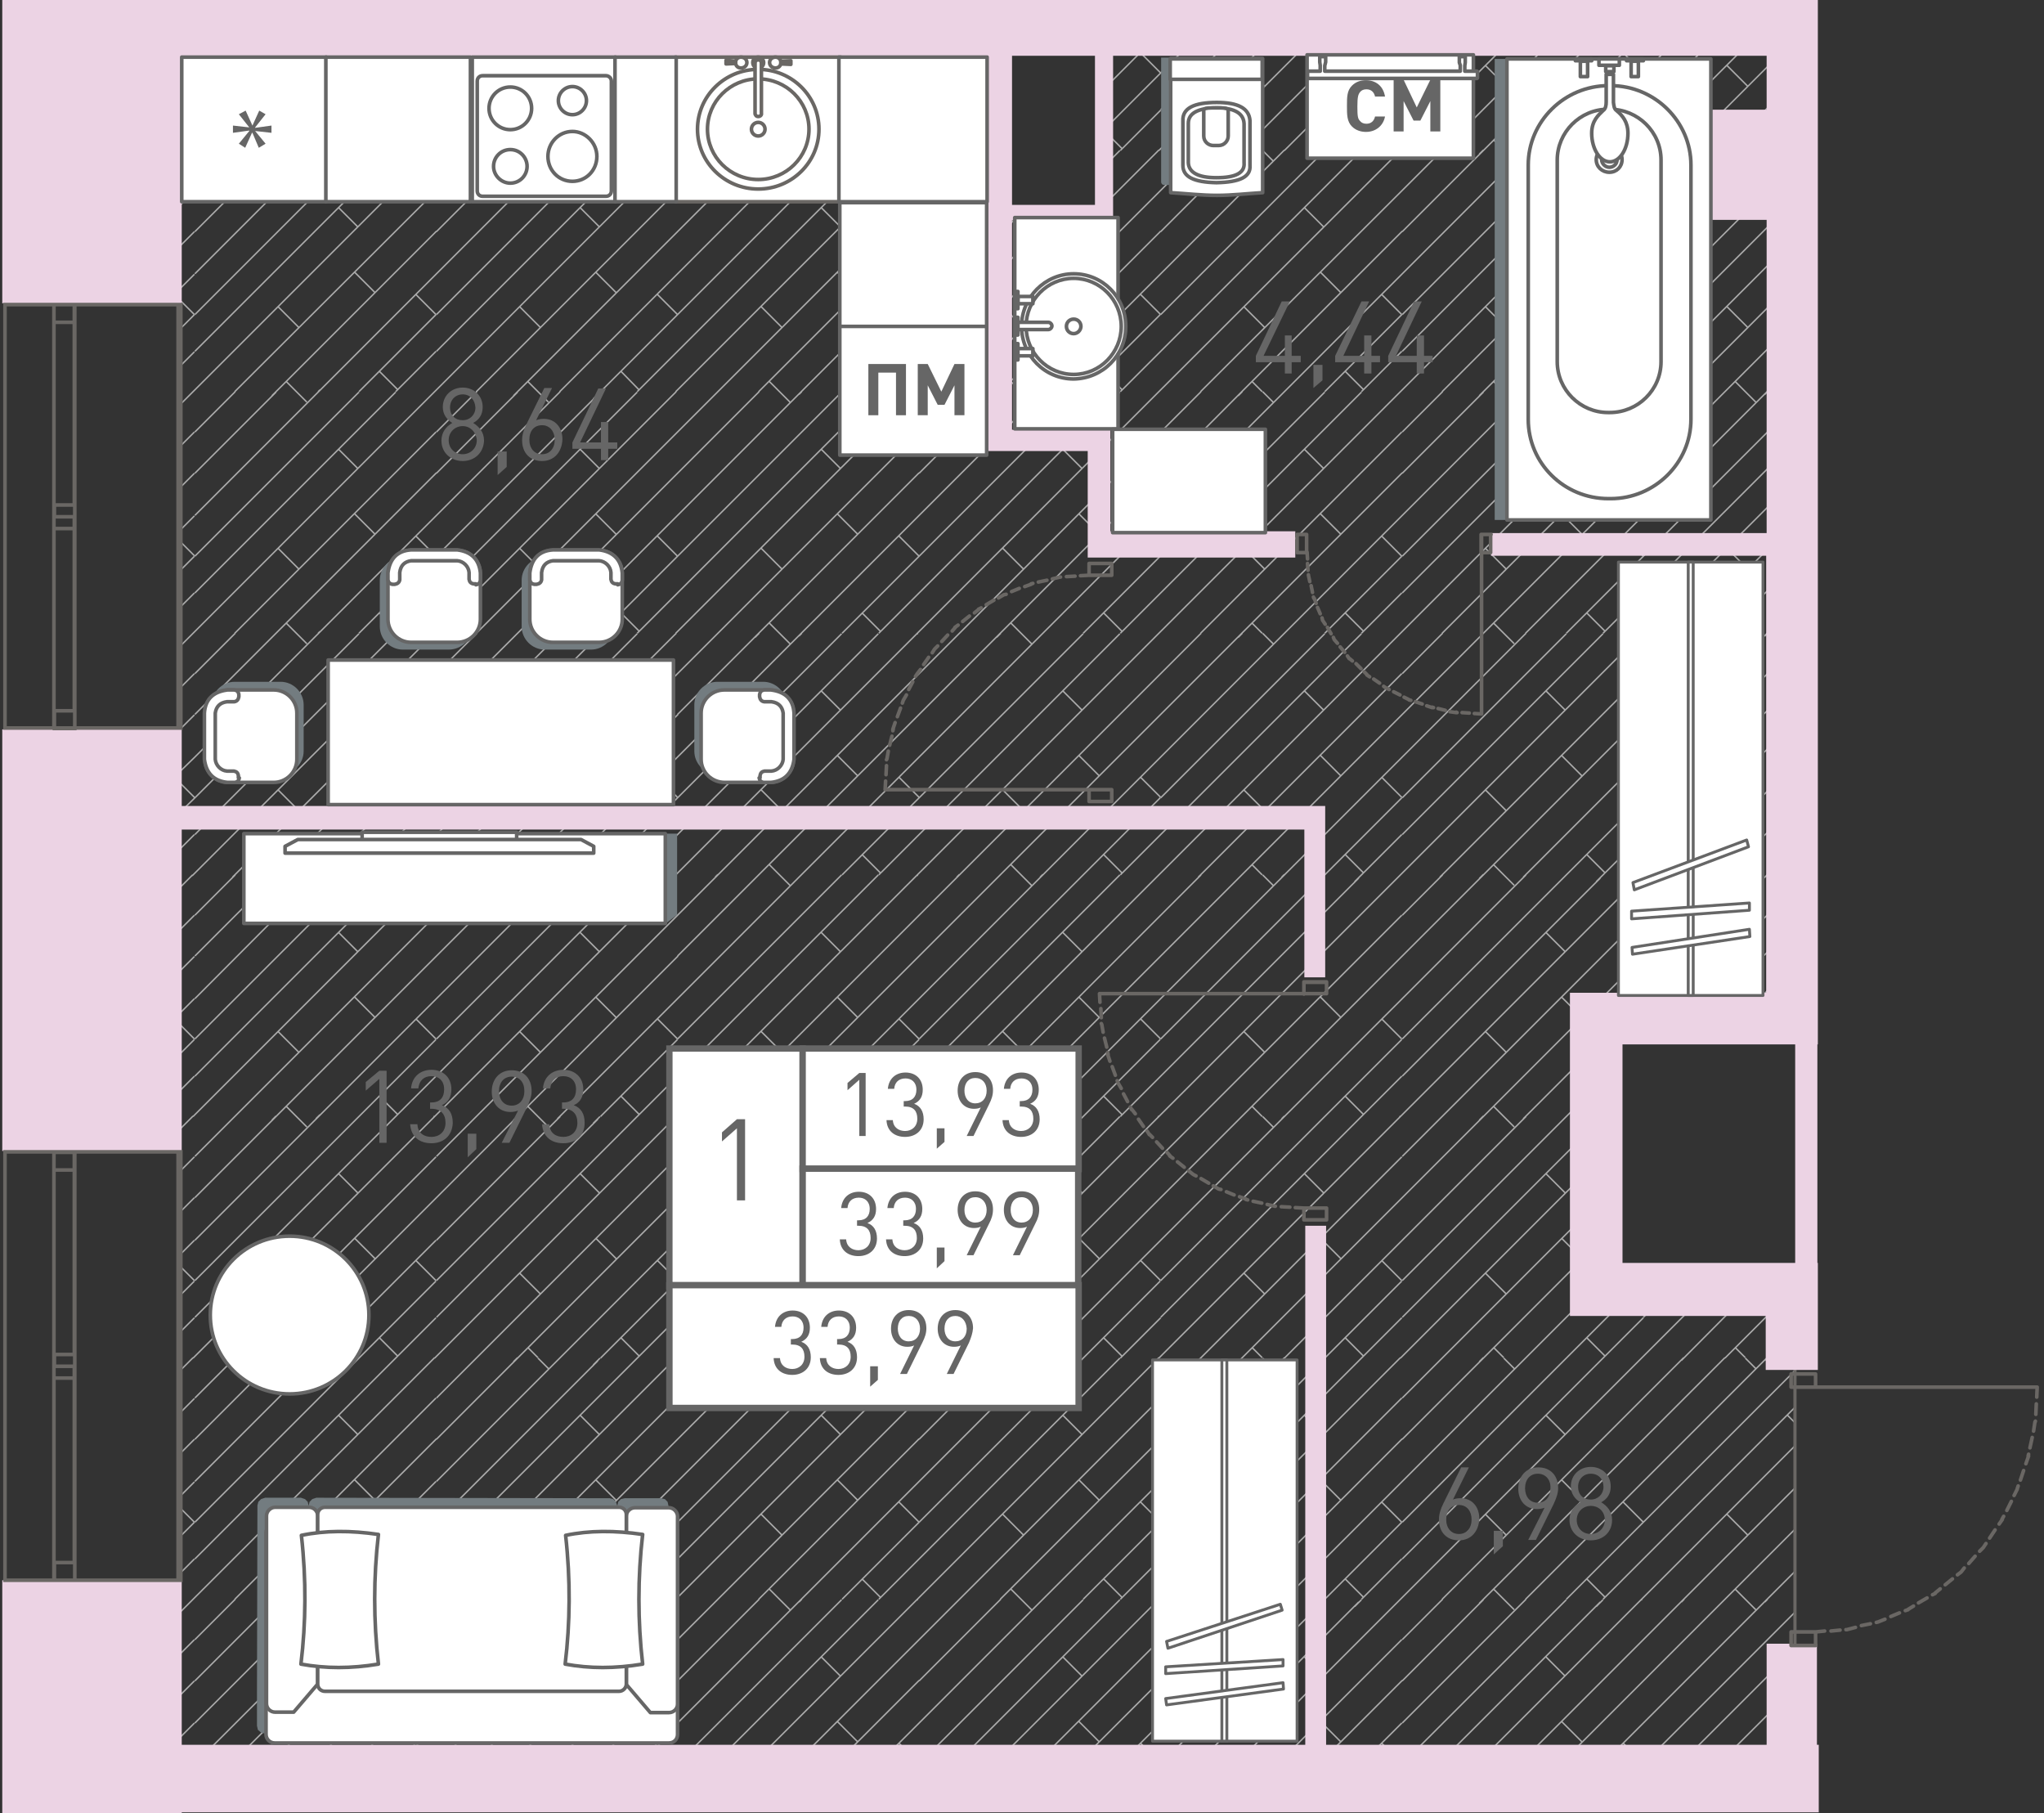 <?xml version="1.0" encoding="utf-8"?>
<!-- Generator: Adobe Illustrator 22.1.0, SVG Export Plug-In . SVG Version: 6.00 Build 0)  -->
<svg version="1.1" id="Слой_1" xmlns="http://www.w3.org/2000/svg" xmlns:xlink="http://www.w3.org/1999/xlink" x="0px" y="0px"
	width="451px" height="400px" viewBox="0 0 451 400" style="enable-background:new 0 0 451 400;" xml:space="preserve">
<rect x="0" y="0" width="451" height="400" fill="#333333" stroke="none"/>
<path style="fill:none;stroke:#ABABAB;stroke-width:0.319;stroke-miterlimit:10;" d="M42.4,353l0.2-0.2 M39.3,385.4l3.6,3.6
	 M40.4,391.6l2.6-2.6 M39.3,383.7l3.6-3.6 M39.3,374.4l3.6-3.6 M39.3,365.3l3.6-3.6 M39.3,356.1l3.2-3.2 M42.4,299.7l0.2-0.2
	 M39.3,332.2l3.6,3.6 M39.3,339.4l3.6-3.6 M39.3,330.5l3.6-3.6 M39.3,321.1l3.6-3.6 M39.3,312.1l3.6-3.6 M39.3,302.8l3.2-3.2
	 M39.3,347.5l3.6-3.6 M42.6,352.8l0.4-0.4 M42.6,352.8l0.4-0.4 M42.4,246.4l0.2-0.2 M39.3,278.9l3.6,3.6 M39.3,286.2l3.6-3.6
	 M39.3,277.2l3.6-3.6 M39.3,267.8l3.6-3.6 M39.3,258.8l3.6-3.6 M39.3,249.5l3.2-3.2 M39.3,294.3l3.6-3.6 M42.6,299.6l0.4-0.4
	 M42.6,299.6l0.4-0.4 M42.4,193.2l0.2-0.2 M39.3,225.6l3.6,3.6 M39.3,232.9l3.6-3.6 M39.3,223.9l3.6-3.6 M39.3,214.6l3.6-3.6
	 M39.3,205.5l3.6-3.6 M39.3,196.2l3.2-3.2 M39.3,241l3.6-3.6 M42.6,246.3l0.4-0.4 M42.6,246.3l0.4-0.4 M42.4,139.9l0.2-0.2
	 M39.3,172.3L43,176 M39.3,179.6L43,176 M39.3,170.6L43,167 M39.3,161.3l3.6-3.6 M39.3,152.2l3.6-3.6 M39.3,143l3.2-3.2 M39.3,187.7
	l3.6-3.6 M42.6,193l0.4-0.4 M42.6,193l0.4-0.4 M42.4,86.6l0.2-0.2 M39.3,119l3.6,3.6 M39.3,126.3l3.6-3.6 M39.3,117.4l3.6-3.6
	 M39.3,108l3.6-3.6 M39.3,98.9l3.6-3.6 M39.3,89.7l3.2-3.2 M39.3,134.4l3.6-3.6 M42.6,139.7l0.4-0.4 M42.6,139.7l0.4-0.4 M42.4,33.3
	l0.2-0.2 M39.3,65.8l3.6,3.6 M39.3,73l3.6-3.6 M39.3,64.1l3.6-3.6 M39.3,54.7l3.6-3.6 M39.3,45.7L43,42 M39.3,36.4l3.2-3.2
	 M39.3,81.2l3.6-3.6 M42.6,86.4L43,86 M42.6,86.4L43,86 M39.3,12.5l3.6,3.6 M39.3,19.8l3.6-3.6 M39.3,10.8l3.6-3.6 M39.3,27.9
	l3.6-3.6 M42.6,33.2l0.4-0.4 M42.6,33.2l0.4-0.4 M65.4,352.8l2.3,2.3 M77.7,354.4l1.5-1.5 M69.7,353.4l0.6-0.6 M60,353.7l0.9-0.9
	 M51.3,353.4l0.6-0.6 M85.8,354.4l1.5-1.5 M95.7,353l0.2-0.2 M43,389.1L43,389.1 M43,389.1l35.6-35.6 M43,380.1l27.3-27.3 M43,370.8
	l17.9-17.9 M43,361.7l8.9-8.9 M74.7,365.5l4.2,4.2 M91.8,384.6l4.4,4.4 M78.3,379.8l4.5,4.5 M61.4,387.4l4.2,4.2 M93.7,391.6
	l2.6-2.6 M84.7,391.6l11.5-11.5 M75.4,391.6l20.9-20.9 M66.3,391.6l29.9-29.9 M48.5,391.6l38.2-38.2 M57,391.6l38.8-38.8
	 M65.4,299.6l2.3,2.3 M77.7,301.1l1.5-1.5 M69.7,300.1l0.6-0.6 M60,300.4l0.9-0.9 M51.3,300.1l0.6-0.6 M85.8,301.1l1.5-1.5
	 M95.7,299.7l0.2-0.2 M43,335.8L43,335.8 M43,335.8l35.6-35.6 M43,326.8l27.3-27.3 M43,317.5l17.9-17.9 M43,308.4l8.9-8.9
	 M74.7,312.2l4.2,4.2 M91.8,331.4l4.4,4.4 M63.2,350.6l2.2,2.2 M78.3,326.5l4.5,4.5 M61.4,334.1l4.5,4.5 M83.7,348.3l4.1,4.1
	 M79.2,352.8l17-17 M70.2,352.8l26-26 M60.9,352.8l35.4-35.4 M51.8,352.8l44.4-44.4 M43,343.9l43.7-43.7 M43,352.4l52.9-52.9
	 M87.3,352.8l8.9-8.9 M95.9,352.8l0.4-0.4 M70.2,352.8l0.4-0.4 M60.9,352.8L60.9,352.8 M51.8,352.8l0.4-0.4 M43,352.4l0.4-0.4
	 M95.9,352.8l0.4-0.4 M65.4,246.3l2.3,2.3 M77.7,247.8l1.5-1.5 M69.7,246.8l0.6-0.6 M60,247.1l0.9-0.9 M51.3,246.8l0.6-0.6
	 M85.8,247.8l1.5-1.5 M95.7,246.4l0.2-0.2 M43,282.5L43,282.5 M43,282.5l35.6-35.6 M43,273.6l27.3-27.3 M43,264.2l17.9-17.9
	 M43,255.1l8.9-8.9 M74.7,258.9l4.2,4.2 M91.8,278.1l4.4,4.4 M63.2,297.3l2.2,2.2 M78.3,273.2l4.5,4.5 M61.4,280.9l4.5,4.5
	 M83.7,295.1l4.1,4.1 M79.2,299.6l17-17 M70.2,299.6l26-26 M60.9,299.6l35.4-35.4 M51.8,299.6l44.4-44.4 M43,290.6l43.7-43.7
	 M43,299.2l52.9-52.9 M87.3,299.6l8.9-8.9 M95.9,299.6l0.4-0.4 M70.2,299.6l0.4-0.4 M60.9,299.6L60.9,299.6 M51.8,299.6l0.4-0.4
	 M43,299.2l0.4-0.4 M95.9,299.6l0.4-0.4 M65.4,193l2.3,2.3 M77.7,194.5l1.5-1.5 M69.7,193.5l0.6-0.6 M60,193.8l0.9-0.9 M51.3,193.5
	l0.6-0.6 M85.8,194.5l1.5-1.5 M95.7,193.2l0.2-0.2 M43,229.2L43,229.2 M43,229.2l35.6-35.6 M43,220.3L70.2,193 M43,210.9L60.9,193
	 M43,201.9l8.9-8.9 M74.7,205.7l4.2,4.2 M91.8,224.8l4.4,4.4 M63.2,244.1l2.2,2.2 M78.3,220l4.5,4.5 M61.4,227.6l4.5,4.5
	 M83.7,241.8l4.1,4.1 M79.2,246.3l17-17 M70.3,246.3l26-26 M60.9,246.3l35.4-35.4 M51.8,246.3l44.4-44.4 M43,237.4l43.7-43.7
	 M43,245.9L95.9,193 M87.3,246.3l8.9-8.9 M95.9,246.3l0.4-0.4 M70.2,246.3l0.4-0.4 M60.9,246.3L60.9,246.3 M51.8,246.3l0.4-0.4
	 M43,245.9l0.4-0.4 M95.9,246.3l0.4-0.4 M65.4,139.7l2.3,2.3 M77.7,141.3l1.5-1.5 M69.7,140.3l0.6-0.6 M60,140.6l0.9-0.9
	 M51.3,140.3l0.6-0.6 M85.8,141.3l1.5-1.5 M95.7,139.9l0.2-0.2 M43,176L43,176 M43,176l35.6-35.6 M43,167l27.3-27.3 M43,157.6
	l17.9-17.9 M43,148.6l8.9-8.9 M74.7,152.4l4.2,4.2 M91.8,171.5l4.4,4.4 M63.2,190.8l2.2,2.2 M78.3,166.7l4.5,4.5 M61.4,174.3
	l4.5,4.5 M83.7,188.5l4.1,4.1 M79.2,193l17-17 M70.3,193l26-26 M60.9,193l35.4-35.4 M51.8,193l44.4-44.4 M43,184.1l43.7-43.7
	 M43,192.6l52.9-52.9 M87.3,193l8.9-8.9 M95.9,193l0.4-0.4 M70.2,193l0.4-0.4 M60.9,193L60.9,193 M51.8,193l0.4-0.4 M43,192.6
	l0.4-0.4 M95.9,193l0.4-0.4 M65.4,86.4l2.3,2.3 M77.7,88l1.5-1.5 M69.7,87l0.6-0.6 M60,87.3l0.9-0.9 M51.3,87l0.6-0.6 M85.8,88
	l1.5-1.5 M95.7,86.6l0.2-0.2 M43,122.7L43,122.7 M43,122.7l35.6-35.6 M43,113.7l27.3-27.3 M43,104.4l17.9-17.9 M43,95.3l8.9-8.9
	 M74.7,99.1l4.2,4.2 M91.8,118.3l4.4,4.4 M63.2,137.5l2.2,2.2 M78.3,113.4l4.5,4.5 M61.4,121l4.5,4.5 M83.7,135.2l4.1,4.1
	 M79.2,139.7l17-17 M70.3,139.7l26-26 M60.9,139.7l35.4-35.4 M51.8,139.7l44.4-44.4 M43,130.8l43.7-43.7 M43,139.3l52.9-52.9
	 M87.3,139.7l8.9-8.9 M95.9,139.7l0.4-0.4 M70.2,139.7l0.4-0.4 M60.9,139.7L60.9,139.7 M51.8,139.7l0.4-0.4 M43,139.3l0.4-0.4
	 M95.9,139.7l0.4-0.4 M65.4,33.2l2.3,2.3 M77.7,34.7l1.5-1.5 M69.7,33.7l0.6-0.6 M60,34l0.9-0.9 M51.3,33.7l0.6-0.6 M85.8,34.7
	l1.5-1.5 M95.7,33.3l0.2-0.2 M43,69.4L43,69.4 M43,69.4l35.6-35.6 M43,60.4l27.3-27.3 M43,51.1l17.9-17.9 M43,42l8.9-8.9 M74.7,45.8
	l4.2,4.2 M91.8,65l4.4,4.4 M63.2,84.2l2.2,2.2 M78.3,60.1l4.5,4.5 M61.4,67.7l4.5,4.5 M83.7,81.9l4.1,4.1 M79.2,86.4l17-17
	 M70.3,86.4l26-26 M60.9,86.4l35.4-35.4 M51.8,86.4L96.3,42 M43,77.5l43.7-43.7 M43,86l52.9-52.9 M87.3,86.4l8.9-8.9 M95.9,86.4
	l0.4-0.4 M70.2,86.4l0.4-0.4 M60.9,86.4L60.9,86.4 M51.8,86.4l0.4-0.4 M43,86l0.4-0.4 M95.9,86.4l0.4-0.4 M43,16.1L43,16.1 M43,16.1
	l8.9-8.9 M91.8,11.7l4.4,4.4 M63.2,30.9l2.2,2.2 M78.6,7.2l4.1,4.1 M61.4,14.5l4.5,4.5 M83.7,28.7l4.1,4.1 M79.2,33.2l17-17
	 M70.2,33.2L96.2,7.2 M60.9,33.2L86.8,7.2 M51.8,33.2L77.8,7.2 M43,24.2l17-17 M43,32.8L68.5,7.2 M87.3,33.2l8.9-8.9 M95.9,33.2
	l0.4-0.4 M70.2,33.2l0.4-0.4 M60.9,33.2L60.9,33.2 M51.8,33.2l0.4-0.4 M43,32.8l0.4-0.4 M95.9,33.2l0.4-0.4 M118.7,352.8l2.3,2.3
	 M130.9,354.4l1.5-1.5 M123,353.4l0.6-0.6 M113.3,353.7l0.9-0.9 M104.6,353.4l0.6-0.6 M139.1,354.4l1.5-1.5 M149,353l0.2-0.2
	 M96.3,389.1L96.3,389.1 M96.3,389.1l35.6-35.6 M96.3,380.1l27.3-27.3 M96.3,370.8l17.9-17.9 M96.3,361.7l8.9-8.9 M128,365.5
	l4.2,4.2 M145.1,384.6l4.4,4.4 M131.5,379.8l4.5,4.5 M114.7,387.4l4.2,4.2 M147,391.6l2.6-2.6 M138,391.6l11.5-11.5 M128.6,391.6
	l20.9-20.9 M119.6,391.6l29.9-29.9 M101.8,391.6l38.2-38.2 M110.3,391.6l38.8-38.8 M118.7,299.6l2.3,2.3 M130.9,301.1l1.5-1.5
	 M123,300.1l0.6-0.6 M113.3,300.4l0.9-0.9 M104.6,300.1l0.6-0.6 M139.1,301.1l1.5-1.5 M149,299.7l0.2-0.2 M96.3,335.8L96.3,335.8
	 M96.3,335.8l35.6-35.6 M96.3,326.8l27.3-27.3 M96.3,317.5l17.9-17.9 M96.3,308.4l8.9-8.9 M128,312.2l4.2,4.2 M145.1,331.4l4.4,4.4
	 M116.5,350.6l2.2,2.2 M131.5,326.5l4.5,4.5 M114.7,334.1l4.5,4.5 M137,348.3l4.1,4.1 M132.5,352.8l17-17 M123.5,352.8l26-26
	 M114.2,352.8l35.4-35.4 M105.1,352.8l44.4-44.4 M96.3,343.9l43.7-43.7 M96.3,352.4l52.9-52.9 M140.6,352.8l8.9-8.9 M149.1,352.8
	l0.4-0.4 M123.5,352.8l0.4-0.4 M114.2,352.8L114.2,352.8 M105.1,352.8l0.4-0.4 M96.3,352.4l0.4-0.4 M149.1,352.8l0.4-0.4
	 M118.7,246.3l2.3,2.3 M130.9,247.8l1.5-1.5 M123,246.8l0.6-0.6 M113.3,247.1l0.9-0.9 M104.6,246.8l0.6-0.6 M139.1,247.8l1.5-1.5
	 M149,246.4l0.2-0.2 M96.3,282.5L96.3,282.5 M96.3,282.5l35.6-35.6 M96.3,273.6l27.3-27.3 M96.3,264.2l17.9-17.9 M96.3,255.1
	l8.9-8.9 M128,258.9l4.2,4.2 M145.1,278.1l4.4,4.4 M116.5,297.3l2.2,2.2 M131.5,273.2l4.5,4.5 M114.7,280.9l4.5,4.5 M137,295.1
	l4.1,4.1 M132.5,299.6l17-17 M123.5,299.6l26-26 M114.2,299.6l35.4-35.4 M105.1,299.6l44.4-44.4 M96.3,290.6l43.7-43.7 M96.3,299.2
	l52.9-52.9 M140.6,299.6l8.9-8.9 M149.1,299.6l0.4-0.4 M123.5,299.6l0.4-0.4 M114.2,299.6L114.2,299.6 M105.1,299.6l0.4-0.4
	 M96.3,299.2l0.4-0.4 M149.1,299.6l0.4-0.4 M118.7,193l2.3,2.3 M130.9,194.5l1.5-1.5 M123,193.5l0.6-0.6 M113.3,193.8l0.9-0.9
	 M104.6,193.5l0.6-0.6 M139.1,194.5l1.5-1.5 M149,193.2l0.2-0.2 M96.3,229.2L96.3,229.2 M96.3,229.2l35.6-35.6 M96.3,220.3
	l27.3-27.3 M96.3,210.9l17.9-17.9 M96.3,201.9l8.9-8.9 M128,205.7l4.2,4.2 M145.1,224.8l4.4,4.4 M116.5,244.1l2.2,2.2 M131.5,220
	l4.5,4.5 M114.7,227.6l4.5,4.5 M137,241.8l4.1,4.1 M132.5,246.3l17-17 M123.5,246.3l26-26 M114.2,246.3l35.4-35.4 M105.1,246.3
	l44.4-44.4 M96.3,237.3l43.7-43.7 M96.3,245.9l52.9-52.9 M140.6,246.3l8.9-8.9 M149.1,246.3l0.4-0.4 M123.5,246.3l0.4-0.4
	 M114.2,246.3L114.2,246.3 M105.1,246.3l0.4-0.4 M96.3,245.9l0.4-0.4 M149.1,246.3l0.4-0.4 M118.7,139.7l2.3,2.3 M130.9,141.3
	l1.5-1.5 M123,140.3l0.6-0.6 M113.3,140.6l0.9-0.9 M104.6,140.3l0.6-0.6 M139.1,141.3l1.5-1.5 M149,139.9l0.2-0.2 M96.3,176
	L96.3,176 M96.3,176l35.6-35.6 M96.3,167l27.3-27.3 M96.3,157.6l17.9-17.9 M96.3,148.6l8.9-8.9 M128,152.4l4.2,4.2 M145.1,171.5
	l4.4,4.4 M116.5,190.8l2.2,2.2 M131.5,166.7l4.5,4.5 M114.7,174.3l4.5,4.5 M137,188.5l4.1,4.1 M132.5,193l17-17 M123.5,193l26-26
	 M114.2,193l35.4-35.4 M105.1,193l44.4-44.4 M96.3,184.1l43.7-43.7 M96.3,192.6l52.9-52.9 M140.6,193l8.9-8.9 M149.1,193l0.4-0.4
	 M123.5,193l0.4-0.4 M114.2,193L114.2,193 M105.1,193l0.4-0.4 M96.3,192.6l0.4-0.4 M149.1,193l0.4-0.4 M118.7,86.4l2.3,2.3
	 M130.9,88l1.5-1.5 M123,87l0.6-0.6 M113.3,87.3l0.9-0.9 M104.6,87l0.6-0.6 M139.1,88l1.5-1.5 M149,86.6l0.2-0.2 M96.3,122.7
	L96.3,122.7 M96.3,122.7l35.6-35.6 M96.3,113.7l27.3-27.3 M96.3,104.4l17.9-17.9 M96.3,95.3l8.9-8.9 M128,99.1l4.2,4.2 M145.1,118.3
	l4.4,4.4 M116.5,137.5l2.2,2.2 M131.5,113.4l4.5,4.5 M114.7,121l4.5,4.5 M137,135.2l4.1,4.1 M132.5,139.7l17-17 M123.5,139.7l26-26
	 M114.2,139.7l35.4-35.4 M105.1,139.7l44.4-44.4 M96.3,130.8L140,87.1 M96.3,139.3l52.9-52.9 M140.6,139.7l8.9-8.9 M149.1,139.7
	l0.4-0.4 M123.5,139.7l0.4-0.4 M114.2,139.7L114.2,139.7 M105.1,139.7l0.4-0.4 M96.3,139.3l0.4-0.4 M149.1,139.7l0.4-0.4
	 M118.7,33.2l2.3,2.3 M130.9,34.7l1.5-1.5 M123,33.7l0.6-0.6 M113.3,34l0.9-0.9 M104.6,33.7l0.6-0.6 M139.1,34.7l1.5-1.5 M149,33.3
	l0.2-0.2 M96.3,69.4L96.3,69.4 M96.3,69.4l35.6-35.6 M96.3,60.4l27.3-27.3 M96.3,51.1l17.9-17.9 M96.3,42l8.9-8.9 M128,45.8l4.2,4.2
	 M145.1,65l4.4,4.4 M116.5,84.2l2.2,2.2 M131.5,60.1l4.5,4.5 M114.7,67.7l4.5,4.5 M137,81.9L141,86 M132.5,86.4l17-17 M123.5,86.4
	l26-26 M114.2,86.4l35.4-35.4 M105.1,86.4L149.5,42 M96.3,77.5L140,33.8 M96.3,86l52.9-52.9 M140.6,86.4l8.9-8.9 M149.1,86.4
	l0.4-0.4 M123.5,86.4l0.4-0.4 M114.2,86.4L114.2,86.4 M105.1,86.4l0.4-0.4 M96.3,86l0.4-0.4 M149.1,86.4l0.4-0.4 M96.3,16.1
	L96.3,16.1 M96.3,16.1l8.9-8.9 M145.1,11.7l4.4,4.4 M116.5,30.9l2.2,2.2 M131.9,7.2l4.1,4.1 M114.7,14.5l4.5,4.5 M137,28.7l4.1,4.1
	 M132.5,33.2l17-17 M123.5,33.2l25.9-25.9 M114.2,33.2l25.9-25.9 M105.1,33.2L131,7.2 M96.3,24.2l17-17 M96.3,32.8l25.5-25.5
	 M140.6,33.2l8.9-8.9 M149.1,33.2l0.4-0.4 M123.5,33.2l0.4-0.4 M114.2,33.2L114.2,33.2 M105.1,33.2l0.4-0.4 M96.3,32.8l0.4-0.4
	 M149.1,33.2l0.4-0.4 M172,352.8l2.3,2.3 M184.2,354.4l1.5-1.5 M176.3,353.4l0.6-0.6 M166.6,353.7l0.9-0.9 M157.8,353.4l0.6-0.6
	 M192.3,354.4l1.5-1.5 M202.3,353l0.2-0.2 M149.5,389.1L149.5,389.1 M149.5,389.1l35.6-35.6 M149.5,380.1l27.3-27.3 M149.5,370.8
	l17.9-17.9 M149.5,361.7l8.9-8.9 M181.2,365.5l4.2,4.2 M198.4,384.6l4.4,4.4 M184.8,379.8l4.5,4.5 M168,387.4l4.2,4.2 M200.2,391.6
	l2.6-2.6 M191.3,391.6l11.5-11.5 M181.9,391.6l20.9-20.9 M172.9,391.6l29.9-29.9 M155.1,391.6l38.2-38.2 M163.6,391.6l38.8-38.8
	 M172,299.6l2.3,2.3 M184.2,301.1l1.5-1.5 M176.3,300.1l0.6-0.6 M166.6,300.4l0.9-0.9 M157.8,300.1l0.6-0.6 M192.3,301.1l1.5-1.5
	 M202.3,299.7l0.2-0.2 M149.5,335.8L149.5,335.8 M149.5,335.8l35.6-35.6 M149.5,326.8l27.3-27.3 M149.5,317.5l17.9-17.9
	 M149.5,308.4l8.9-8.9 M181.2,312.2l4.2,4.2 M198.4,331.4l4.4,4.4 M169.8,350.6l2.2,2.2 M184.8,326.5l4.5,4.5 M168,334.1l4.5,4.5
	 M190.2,348.3l4.1,4.1 M185.8,352.8l17-17 M176.8,352.8l26-26 M167.4,352.8l35.4-35.4 M158.4,352.8l44.4-44.4 M149.5,343.9
	l43.7-43.7 M149.5,352.4l52.9-52.9 M193.9,352.8l8.9-8.9 M202.4,352.8l0.4-0.4 M176.8,352.8l0.4-0.4 M167.4,352.8L167.4,352.8
	 M158.4,352.8l0.4-0.4 M149.5,352.4l0.4-0.4 M202.4,352.8l0.4-0.4 M172,246.3l2.3,2.3 M184.2,247.8l1.5-1.5 M176.3,246.8l0.6-0.6
	 M166.6,247.1l0.9-0.9 M157.8,246.8l0.6-0.6 M192.3,247.8l1.5-1.5 M202.3,246.4l0.2-0.2 M149.5,282.5L149.5,282.5 M149.5,282.5
	l35.6-35.6 M149.5,273.6l27.3-27.3 M149.5,264.2l17.9-17.9 M149.5,255.1l8.9-8.9 M181.2,258.9l4.2,4.2 M198.4,278.1l4.4,4.4
	 M169.8,297.3l2.2,2.2 M184.8,273.2l4.5,4.5 M168,280.9l4.5,4.5 M190.2,295.1l4.1,4.1 M185.8,299.6l17-17 M176.8,299.6l26-26
	 M167.4,299.6l35.4-35.4 M158.4,299.6l44.4-44.4 M149.5,290.6l43.7-43.7 M149.5,299.2l52.9-52.9 M193.9,299.6l8.9-8.9 M202.4,299.6
	l0.4-0.4 M176.8,299.6l0.4-0.4 M167.4,299.6L167.4,299.6 M158.4,299.6l0.4-0.4 M149.5,299.2l0.4-0.4 M202.4,299.6l0.4-0.4 M172,193
	l2.3,2.3 M184.2,194.5l1.5-1.5 M176.3,193.5l0.6-0.6 M166.6,193.8l0.9-0.9 M157.8,193.5l0.6-0.6 M192.3,194.5l1.5-1.5 M202.3,193.2
	l0.2-0.2 M149.5,229.2L149.5,229.2 M149.5,229.2l35.6-35.6 M149.5,220.3l27.3-27.3 M149.5,210.9l17.9-17.9 M149.5,201.9l8.9-8.9
	 M181.2,205.7l4.2,4.2 M198.4,224.8l4.4,4.4 M169.8,244.1l2.2,2.2 M184.8,220l4.5,4.5 M168,227.6l4.5,4.5 M190.2,241.8l4.1,4.1
	 M185.8,246.3l17-17 M176.8,246.3l26-26 M167.4,246.3l35.4-35.4 M158.4,246.3l44.4-44.4 M149.5,237.3l43.7-43.7 M149.5,245.9
	l52.9-52.9 M193.9,246.3l8.9-8.9 M202.4,246.3l0.4-0.4 M176.8,246.3l0.4-0.4 M167.4,246.3L167.4,246.3 M158.4,246.3l0.4-0.4
	 M149.5,245.9l0.4-0.4 M202.4,246.3l0.4-0.4 M172,139.7l2.3,2.3 M184.2,141.3l1.5-1.5 M176.3,140.3l0.6-0.6 M166.6,140.6l0.9-0.9
	 M157.8,140.3l0.6-0.6 M192.3,141.3l1.5-1.5 M202.3,139.9l0.2-0.2 M149.5,176L149.5,176 M149.5,176l35.6-35.6 M149.5,167l27.3-27.3
	 M149.5,157.6l17.9-17.9 M149.5,148.6l8.9-8.9 M181.2,152.4l4.2,4.2 M198.4,171.5l4.4,4.4 M169.8,190.8l2.2,2.2 M184.8,166.7
	l4.5,4.5 M168,174.3l4.5,4.5 M190.2,188.5l4.1,4.1 M185.8,193l17-17 M176.8,193l26-26 M167.4,193l35.4-35.4 M158.4,193l44.4-44.4
	 M149.5,184.1l43.7-43.7 M149.5,192.6l52.9-52.9 M193.9,193l8.9-8.9 M202.4,193l0.4-0.4 M176.8,193l0.4-0.4 M167.4,193L167.4,193
	 M158.4,193l0.4-0.4 M149.5,192.6l0.4-0.4 M202.4,193l0.4-0.4 M172,86.4l2.3,2.3 M184.2,88l1.5-1.5 M176.3,87l0.6-0.6 M166.6,87.3
	l0.9-0.9 M157.8,87l0.6-0.6 M192.3,88l1.5-1.5 M202.3,86.6l0.2-0.2 M149.5,122.7L149.5,122.7 M149.5,122.7l35.6-35.6 M149.5,113.7
	l27.3-27.3 M149.5,104.4l17.9-17.9 M149.5,95.3l8.9-8.9 M181.2,99.1l4.2,4.2 M198.4,118.3l4.4,4.4 M169.8,137.5l2.2,2.2
	 M184.8,113.4l4.5,4.5 M168,121l4.5,4.5 M190.2,135.2l4.1,4.1 M185.8,139.7l17-17 M176.8,139.7l26-26 M167.4,139.7l35.4-35.4
	 M158.4,139.7l44.4-44.4 M149.5,130.8l43.7-43.7 M149.5,139.3l52.9-52.9 M193.9,139.7l8.9-8.9 M202.4,139.7l0.4-0.4 M176.8,139.7
	l0.4-0.4 M167.4,139.7L167.4,139.7 M158.4,139.7l0.4-0.4 M149.5,139.3l0.4-0.4 M202.4,139.7l0.4-0.4 M172,33.2l2.3,2.3 M184.2,34.7
	l1.5-1.5 M176.3,33.7l0.6-0.6 M166.6,34l0.9-0.9 M157.8,33.7l0.6-0.6 M192.3,34.7l1.5-1.5 M202.3,33.3l0.2-0.2 M149.5,69.4
	L149.5,69.4 M149.5,69.4l35.6-35.6 M149.5,60.4l27.3-27.3 M149.5,51.1l17.9-17.9 M149.5,42l8.9-8.9 M181.2,45.8l4.2,4.2 M198.4,65
	l4.4,4.4 M169.8,84.2l2.2,2.2 M184.8,60.1l4.5,4.5 M168,67.7l4.5,4.5 M190.2,81.9l4.1,4.1 M185.8,86.4l17-17 M176.8,86.4l26-26
	 M167.4,86.4l35.4-35.4 M158.4,86.4L202.8,42 M149.5,77.5l43.7-43.7 M149.5,86l52.9-52.9 M193.9,86.4l8.9-8.9 M202.4,86.4l0.4-0.4
	 M176.8,86.4l0.4-0.4 M167.4,86.4L167.4,86.4 M158.4,86.4l0.4-0.4 M149.5,86l0.4-0.4 M202.4,86.4l0.4-0.4 M149.5,16.1L149.5,16.1
	 M149.5,16.1l8.9-8.9 M198.4,11.7l4.4,4.4 M169.8,30.9l2.2,2.2 M185.2,7.2l4.1,4.1 M168,14.5l4.5,4.5 M190.2,28.7l4.1,4.1
	 M185.8,33.2l17-17 M176.8,33.2l25.9-25.9 M167.4,33.2l25.9-25.9 M158.4,33.2l25.9-25.9 M149.5,24.2l17-17 M149.5,32.8l25.5-25.5
	 M193.9,33.2l8.9-8.9 M202.4,33.2l0.4-0.4 M176.8,33.2l0.4-0.4 M167.4,33.2L167.4,33.2 M158.4,33.2l0.4-0.4 M149.5,32.8l0.4-0.4
	 M202.4,33.2l0.4-0.4 M225.3,352.8l2.3,2.3 M237.5,354.4l1.5-1.5 M229.5,353.4l0.6-0.6 M219.9,353.7l0.9-0.9 M211.1,353.4l0.6-0.6
	 M245.6,354.4l1.5-1.5 M255.5,353l0.2-0.2 M202.8,389.1L202.8,389.1 M202.8,389.1l35.6-35.6 M202.8,380.1l27.3-27.3 M202.8,370.8
	l17.9-17.9 M202.8,361.7l8.9-8.9 M234.5,365.5l4.2,4.2 M251.7,384.6l4.4,4.4 M238.1,379.8l4.5,4.5 M221.3,387.4l4.2,4.2
	 M253.5,391.6l2.6-2.6 M244.6,391.6l11.5-11.5 M235.2,391.6l20.9-20.9 M226.1,391.6l29.9-29.9 M208.4,391.6l38.2-38.2 M216.9,391.6
	l38.8-38.8 M225.3,299.6l2.3,2.3 M237.5,301.1l1.5-1.5 M229.5,300.1l0.6-0.6 M219.9,300.4l0.9-0.9 M211.1,300.1l0.6-0.6
	 M245.6,301.1l1.5-1.5 M255.5,299.7l0.2-0.2 M202.8,335.8L202.8,335.8 M202.8,335.8l35.6-35.6 M202.8,326.8l27.3-27.3 M202.8,317.5
	l17.9-17.9 M202.8,308.4l8.9-8.9 M234.5,312.2l4.2,4.2 M251.7,331.4l4.4,4.4 M223.1,350.6l2.2,2.2 M238.1,326.5l4.5,4.5
	 M221.3,334.1l4.5,4.5 M243.5,348.3l4.1,4.1 M239,352.8l17-17 M230.1,352.8l26-26 M220.7,352.8l35.4-35.4 M211.7,352.8l44.4-44.4
	 M202.8,343.9l43.7-43.7 M202.8,352.4l52.9-52.9 M247.2,352.8l8.9-8.9 M255.7,352.8l0.4-0.4 M230.1,352.8l0.4-0.4 M220.7,352.8
	L220.7,352.8 M211.7,352.8l0.4-0.4 M202.8,352.4l0.4-0.4 M255.7,352.8l0.4-0.4 M225.3,246.3l2.3,2.3 M237.5,247.8l1.5-1.5
	 M229.5,246.8l0.6-0.6 M219.9,247.1l0.9-0.9 M211.1,246.8l0.6-0.6 M245.6,247.8l1.5-1.5 M255.5,246.4l0.2-0.2 M202.8,282.5
	L202.8,282.5 M202.8,282.5l35.6-35.6 M202.8,273.6l27.3-27.3 M202.8,264.2l17.9-17.9 M202.8,255.1l8.9-8.9 M234.5,258.9l4.2,4.2
	 M251.7,278.1l4.4,4.4 M223.1,297.3l2.2,2.2 M238.1,273.2l4.5,4.5 M221.3,280.9l4.5,4.5 M243.5,295.1l4.1,4.1 M239,299.6l17-17
	 M230.1,299.6l26-26 M220.7,299.6l35.4-35.4 M211.7,299.6l44.4-44.4 M202.8,290.6l43.7-43.7 M202.8,299.2l52.9-52.9 M247.2,299.6
	l8.9-8.9 M255.7,299.6l0.4-0.4 M230.1,299.6l0.4-0.4 M220.7,299.6L220.7,299.6 M211.7,299.6l0.4-0.4 M202.8,299.2l0.4-0.4
	 M255.7,299.6l0.4-0.4 M225.3,193l2.3,2.3 M237.5,194.5l1.5-1.5 M229.5,193.5l0.6-0.6 M219.9,193.8l0.9-0.9 M211.1,193.5l0.6-0.6
	 M245.6,194.5l1.5-1.5 M255.5,193.2l0.2-0.2 M202.8,229.2L202.8,229.2 M202.8,229.2l35.6-35.6 M202.8,220.3l27.3-27.3 M202.8,210.9
	l17.9-17.9 M202.8,201.9l8.9-8.9 M234.5,205.7l4.2,4.2 M251.7,224.8l4.4,4.4 M223.1,244.1l2.2,2.2 M238.1,220l4.5,4.5 M221.3,227.6
	l4.5,4.5 M243.5,241.8l4.1,4.1 M239,246.3l17-17 M230.1,246.3l26-26 M220.7,246.3l35.4-35.4 M211.7,246.3l44.4-44.4 M202.8,237.3
	l43.7-43.7 M202.8,245.9l52.9-52.9 M247.2,246.3l8.9-8.9 M255.7,246.3l0.4-0.4 M230.1,246.3l0.4-0.4 M220.7,246.3L220.7,246.3
	 M211.7,246.3l0.4-0.4 M202.8,245.9l0.4-0.4 M255.7,246.3l0.4-0.4 M225.3,139.7l2.3,2.3 M237.5,141.3l1.5-1.5 M229.5,140.3l0.6-0.6
	 M219.9,140.6l0.9-0.9 M211.1,140.3l0.6-0.6 M245.6,141.3l1.5-1.5 M255.5,139.9l0.2-0.2 M202.8,176L202.8,176 M202.8,176l35.6-35.6
	 M202.8,167l27.3-27.3 M202.8,157.6l17.9-17.9 M202.8,148.6l8.9-8.9 M234.5,152.4l4.2,4.2 M251.7,171.5l4.4,4.4 M223.1,190.8
	l2.2,2.2 M238.1,166.7l4.5,4.5 M221.3,174.3l4.5,4.5 M243.5,188.5l4.1,4.1 M239,193l17-17 M230.1,193l26-26 M220.7,193l35.4-35.4
	 M211.7,193l44.4-44.4 M202.8,184.1l43.7-43.7 M202.8,192.6l52.9-52.9 M247.2,193l8.9-8.9 M255.7,193l0.4-0.4 M230.1,193l0.4-0.4
	 M220.7,193L220.7,193 M211.7,193l0.4-0.4 M202.8,192.6l0.4-0.4 M255.7,193l0.4-0.4 M225.3,86.4l2.3,2.3 M237.5,88l1.5-1.5
	 M229.5,87l0.6-0.6 M219.9,87.3l0.9-0.9 M211.1,87l0.6-0.6 M245.6,88l1.5-1.5 M255.5,86.6l0.2-0.2 M202.8,122.7L202.8,122.7
	 M202.8,122.7l35.6-35.6 M202.8,113.7l27.3-27.3 M202.8,104.4l17.9-17.9 M202.8,95.3l8.9-8.9 M234.5,99.1l4.2,4.2 M251.7,118.3
	l4.4,4.4 M223.1,137.5l2.2,2.2 M238.1,113.4l4.5,4.5 M221.3,121l4.5,4.5 M243.5,135.2l4.1,4.1 M239,139.7l17-17 M230.1,139.7l26-26
	 M220.7,139.7l35.4-35.4 M211.7,139.7l44.4-44.4 M202.8,130.8l43.7-43.7 M202.8,139.3l52.9-52.9 M247.2,139.7l8.9-8.9 M255.7,139.7
	l0.4-0.4 M230.1,139.7l0.4-0.4 M220.7,139.7L220.7,139.7 M211.7,139.7l0.4-0.4 M202.8,139.3l0.4-0.4 M255.7,139.7l0.4-0.4 M219.9,34
	l0.9-0.9 M211.1,33.7l0.6-0.6 M245.6,34.7l1.5-1.5 M255.5,33.3l0.2-0.2 M202.8,69.4L202.8,69.4 M202.8,69.4L225.3,47 M202.8,60.4
	l18-18 M202.8,51.1l17.9-17.9 M202.8,42l8.9-8.9 M235.4,46.7l3.4,3.4 M251.7,65l4.4,4.4 M223.1,84.2l2.2,2.2 M238.1,60.1l4.5,4.5
	 M221.3,67.7l4.5,4.5 M243.5,81.9l4.1,4.1 M239,86.4l17-17 M230.1,86.4l26-26 M220.7,86.4l35.4-35.4 M211.7,86.4L256.1,42
	 M243.2,37.1l3.3-3.3 M202.8,77.5l30.8-30.8 M243.2,45.6l12.5-12.5 M202.8,86l39.5-39.5 M247.2,86.4l8.9-8.9 M255.7,86.4l0.4-0.4
	 M230.1,86.4l0.4-0.4 M220.7,86.4L220.7,86.4 M211.7,86.4l0.4-0.4 M202.8,86l0.4-0.4 M255.7,86.4l0.4-0.4 M202.8,16.1L202.8,16.1
	 M202.8,16.1l8.9-8.9 M251.7,11.7l4.4,4.4 M243.5,28.7l4.1,4.1 M243.2,29l12.9-12.9 M243.2,20L256,7.2 M243.2,10.7l3.4-3.4
	 M220.7,33.2L220.7,33.2 M211.7,33.2l8.9-8.9 M202.8,24.2l17-17 M202.8,32.8l17.7-17.7 M247.2,33.2l8.9-8.9 M255.7,33.2l0.4-0.4
	 M220.7,33.2L220.7,33.2 M211.7,33.2l0.4-0.4 M202.8,32.8l0.4-0.4 M255.7,33.2l0.4-0.4 M278.6,352.8l2.3,2.3 M290.8,354.4l1.5-1.5
	 M282.8,353.4l0.6-0.6 M273.2,353.7l0.9-0.9 M264.4,353.4l0.6-0.6 M298.9,354.4l1.5-1.5 M308.8,353l0.2-0.2 M256.1,389.1
	L256.1,389.1 M256.1,389.1l35.6-35.6 M256.1,380.1l27.3-27.3 M256.1,370.8l17.9-17.9 M256.1,361.7l8.9-8.9 M287.8,365.5l4.2,4.2
	 M304.9,384.6l4.4,4.4 M291.4,379.8l4.5,4.5 M274.5,387.4l4.2,4.2 M306.8,391.6l2.6-2.6 M297.8,391.6l11.5-11.5 M288.5,391.6
	l20.9-20.9 M279.4,391.6l29.9-29.9 M261.6,391.6l38.2-38.2 M270.2,391.6l38.8-38.8 M278.6,299.6l2.3,2.3 M290.8,301.1l1.5-1.5
	 M282.8,300.1l0.6-0.6 M273.2,300.4l0.9-0.9 M264.4,300.1l0.6-0.6 M298.9,301.1l1.5-1.5 M308.8,299.7l0.2-0.2 M256.1,335.8
	L256.1,335.8 M256.1,335.8l35.6-35.6 M256.1,326.8l27.3-27.3 M256.1,317.5l17.9-17.9 M256.1,308.4l8.9-8.9 M287.8,312.2l4.2,4.2
	 M304.9,331.4l4.4,4.4 M276.3,350.6l2.2,2.2 M291.4,326.5l4.5,4.5 M274.5,334.1l4.5,4.5 M296.8,348.3l4.1,4.1 M292.3,352.8l17-17
	 M283.4,352.8l26-26 M274,352.8l35.4-35.4 M264.9,352.8l44.4-44.4 M256.1,343.9l43.7-43.7 M256.1,352.4l52.9-52.9 M300.4,352.8
	l8.9-8.9 M309,352.8l0.4-0.4 M283.4,352.8l0.4-0.4 M274,352.8L274,352.8 M264.9,352.8l0.4-0.4 M256.1,352.4l0.4-0.4 M309,352.8
	l0.4-0.4 M278.6,246.3l2.3,2.3 M290.8,247.8l1.5-1.5 M282.8,246.8l0.6-0.6 M273.2,247.1l0.9-0.9 M264.4,246.8l0.6-0.6 M298.9,247.8
	l1.5-1.5 M308.8,246.4l0.2-0.2 M256.1,282.5L256.1,282.5 M256.1,282.5l35.6-35.6 M256.1,273.6l27.3-27.3 M256.1,264.2l17.9-17.9
	 M256.1,255.1l8.9-8.9 M287.8,258.9l4.2,4.2 M304.9,278.1l4.4,4.4 M276.3,297.3l2.2,2.2 M291.4,273.2l4.5,4.5 M274.5,280.9l4.5,4.5
	 M296.8,295.1l4.1,4.1 M292.3,299.6l17-17 M283.4,299.6l26-26 M274,299.6l35.4-35.4 M264.9,299.6l44.4-44.4 M256.1,290.6l43.7-43.7
	 M256.1,299.2l52.9-52.9 M300.4,299.6l8.9-8.9 M309,299.6l0.4-0.4 M283.4,299.6l0.4-0.4 M274,299.6L274,299.6 M264.9,299.6l0.4-0.4
	 M256.1,299.2l0.4-0.4 M309,299.6l0.4-0.4 M278.6,193l2.3,2.3 M290.8,194.5l1.5-1.5 M282.8,193.5l0.6-0.6 M273.2,193.8l0.9-0.9
	 M264.4,193.5l0.6-0.6 M298.9,194.5l1.5-1.5 M308.8,193.2l0.2-0.2 M256.1,229.2L256.1,229.2 M256.1,229.2l35.6-35.6 M256.1,220.3
	l27.3-27.3 M256.1,210.9L274,193 M256.1,201.9l8.9-8.9 M287.8,205.7l4.2,4.2 M304.9,224.8l4.4,4.4 M276.3,244.1l2.2,2.2 M291.4,220
	l4.5,4.5 M274.5,227.6l4.5,4.5 M296.8,241.8l4.1,4.1 M292.3,246.3l17-17 M283.4,246.3l26-26 M274,246.3l35.4-35.4 M264.9,246.3
	l44.4-44.4 M256.1,237.4l43.7-43.7 M256.1,245.9L309,193 M300.4,246.3l8.9-8.9 M309,246.3l0.4-0.4 M283.4,246.3l0.4-0.4 M274,246.3
	L274,246.3 M264.9,246.3l0.4-0.4 M256.1,245.9l0.4-0.4 M309,246.3l0.4-0.4 M278.6,139.7l2.3,2.3 M290.8,141.3l1.5-1.5 M282.8,140.3
	l0.6-0.6 M273.2,140.6l0.9-0.9 M264.4,140.3l0.6-0.6 M298.9,141.3l1.5-1.5 M308.8,139.9l0.2-0.2 M256.1,176L256.1,176 M256.1,176
	l35.6-35.6 M256.1,167l27.3-27.3 M256.1,157.6l17.9-17.9 M256.1,148.6l8.9-8.9 M287.8,152.4l4.2,4.2 M304.9,171.5l4.4,4.4
	 M276.3,190.8l2.2,2.2 M291.4,166.7l4.5,4.5 M274.5,174.3l4.5,4.5 M296.8,188.5l4.1,4.1 M292.3,193l17-17 M283.4,193l26-26 M274,193
	l35.4-35.4 M264.9,193l44.4-44.4 M256.1,184.1l43.7-43.7 M256.1,192.6l52.9-52.9 M300.4,193l8.9-8.9 M309,193l0.4-0.4 M283.4,193
	l0.4-0.4 M274,193L274,193 M264.9,193l0.4-0.4 M256.1,192.6l0.4-0.4 M309,193l0.4-0.4 M278.6,86.4l2.3,2.3 M290.8,88l1.5-1.5
	 M282.8,87l0.6-0.6 M273.2,87.3l0.9-0.9 M264.4,87l0.6-0.6 M298.9,88l1.5-1.5 M308.8,86.6l0.2-0.2 M256.1,122.7L256.1,122.7
	 M256.1,122.7l35.6-35.6 M256.1,113.7l27.3-27.3 M256.1,104.4L274,86.4 M256.1,95.3l8.9-8.9 M287.8,99.1l4.2,4.2 M304.9,118.3
	l4.4,4.4 M276.3,137.5l2.2,2.2 M291.4,113.4l4.5,4.5 M274.5,121l4.5,4.5 M296.8,135.2l4.1,4.1 M292.3,139.7l17-17 M283.4,139.7
	l26-26 M274,139.7l35.4-35.4 M264.9,139.7l44.4-44.4 M256.1,130.8l43.7-43.7 M256.1,139.3L309,86.4 M300.4,139.7l8.9-8.9 M309,139.7
	l0.4-0.4 M283.4,139.7l0.4-0.4 M274,139.7L274,139.7 M264.9,139.7l0.4-0.4 M256.1,139.3l0.4-0.4 M309,139.7l0.4-0.4 M278.6,33.2
	l2.3,2.3 M290.8,34.7l1.5-1.5 M282.8,33.7l0.6-0.6 M273.2,34l0.9-0.9 M264.4,33.7l0.6-0.6 M298.9,34.7l1.5-1.5 M308.8,33.3l0.2-0.2
	 M256.1,69.4L256.1,69.4 M256.1,69.4l35.6-35.6 M256.1,60.4l27.3-27.3 M256.1,51.1L274,33.2 M256.1,42l8.9-8.9 M287.8,45.8l4.2,4.2
	 M304.9,65l4.4,4.4 M276.3,84.2l2.2,2.2 M291.4,60.1l4.5,4.5 M274.5,67.7l4.5,4.5 M296.8,81.9l4.1,4.1 M292.3,86.4l17-17
	 M283.4,86.4l26-26 M274,86.4l35.4-35.4 M264.9,86.4L309.4,42 M256.1,77.5l43.7-43.7 M256.1,86L309,33.2 M300.4,86.4l8.9-8.9
	 M309,86.4l0.4-0.4 M283.4,86.4l0.4-0.4 M274,86.4L274,86.4 M264.9,86.4l0.4-0.4 M256.1,86l0.4-0.4 M309,86.4l0.4-0.4 M256.1,16.1
	L256.1,16.1 M256.1,16.1l8.9-8.9 M304.9,11.7l4.4,4.4 M276.3,30.9l2.2,2.2 M291.7,7.2l4.1,4.1 M274.5,14.5l4.5,4.5 M296.8,28.7
	l4.1,4.1 M292.3,33.2l17-17 M283.4,33.2l25.9-25.9 M274,33.2l25.9-25.9 M264.9,33.2l25.9-25.9 M256.1,24.2l17-17 M256.1,32.8
	l25.5-25.5 M300.4,33.2l8.9-8.9 M309,33.2l0.4-0.4 M283.4,33.2l0.4-0.4 M274,33.2L274,33.2 M264.9,33.2l0.4-0.4 M256.1,32.8l0.4-0.4
	 M309,33.2l0.4-0.4 M331.8,352.8l2.3,2.3 M344.1,354.4l1.5-1.5 M336.1,353.4l0.6-0.6 M326.4,353.7l0.9-0.9 M317.7,353.4l0.6-0.6
	 M352.2,354.4l1.5-1.5 M362.1,353l0.2-0.2 M309.4,389.1L309.4,389.1 M309.4,389.1l35.6-35.6 M309.4,380.1l27.3-27.3 M309.4,370.8
	l17.9-17.9 M309.4,361.7l8.9-8.9 M341.1,365.5l4.2,4.2 M358.2,384.6l4.4,4.4 M344.6,379.8l4.5,4.5 M327.8,387.4l4.2,4.2
	 M360.1,391.6l2.6-2.6 M351.1,391.6l11.5-11.5 M341.8,391.6l20.9-20.9 M332.7,391.6l29.9-29.9 M314.9,391.6l38.2-38.2 M323.4,391.6
	l38.8-38.8 M331.8,299.6l2.3,2.3 M344.1,301.1l1.5-1.5 M336.1,300.1l0.6-0.6 M326.4,300.4l0.9-0.9 M317.7,300.1l0.6-0.6
	 M352.2,301.1l1.5-1.5 M362.1,299.7l0.2-0.2 M309.4,335.8L309.4,335.8 M309.4,335.8l35.6-35.6 M309.4,326.8l27.3-27.3 M309.4,317.5
	l17.9-17.9 M309.4,308.4l8.9-8.9 M341.1,312.2l4.2,4.2 M358.2,331.4l4.4,4.4 M329.6,350.6l2.2,2.2 M344.6,326.5l4.5,4.5
	 M327.8,334.1l4.5,4.5 M350.1,348.3l4.1,4.1 M345.6,352.8l17-17 M336.6,352.8l26-26 M327.3,352.8l35.4-35.4 M318.2,352.8l44.4-44.4
	 M309.4,343.9l43.7-43.7 M309.4,352.4l52.9-52.9 M353.7,352.8l8.9-8.9 M362.2,352.8l0.4-0.4 M336.6,352.8l0.4-0.4 M327.3,352.8
	L327.3,352.8 M318.2,352.8l0.4-0.4 M309.4,352.4l0.4-0.4 M362.2,352.8l0.4-0.4 M331.8,246.3l2.3,2.3 M344.1,247.8l1.5-1.5
	 M336.1,246.8l0.6-0.6 M326.4,247.1l0.9-0.9 M317.7,246.8l0.6-0.6 M352.2,247.8l0.5-0.5 M309.4,282.5L309.4,282.5 M309.4,282.5
	l35.6-35.6 M309.4,273.6l27.3-27.3 M309.4,264.2l17.9-17.9 M309.4,255.1l8.9-8.9 M341.1,258.9l4.2,4.2 M329.6,297.3l2.2,2.2
	 M344.6,273.2l4.5,4.5 M327.8,280.9l4.5,4.5 M350.1,295.1l4.1,4.1 M345.6,299.6l16.8-16.8 M336.6,299.6l17.6-17.6 M327.3,299.6
	l24.9-24.9 M318.2,299.6l34.1-34.1 M309.4,290.6l43.3-43.3 M309.4,299.2l43.2-43.2 M353.7,299.6l8.9-8.9 M362.2,299.6l0.4-0.4
	 M336.6,299.6l0.4-0.4 M327.3,299.6L327.3,299.6 M318.2,299.6l0.4-0.4 M309.4,299.2l0.4-0.4 M362.2,299.6l0.4-0.4 M331.8,193
	l2.3,2.3 M344.1,194.5l1.5-1.5 M336.1,193.5l0.6-0.6 M326.4,193.8l0.9-0.9 M317.7,193.5l0.6-0.6 M352.2,194.5l1.5-1.5 M362.1,193.2
	l0.2-0.2 M309.4,229.2L309.4,229.2 M309.4,229.2l35.6-35.6 M309.4,220.3l27.3-27.3 M309.4,210.9l17.9-17.9 M309.4,201.9l8.9-8.9
	 M341.1,205.7l4.2,4.2 M329.6,244.1l2.2,2.2 M344.6,220l4.5,4.5 M327.8,227.6l4.5,4.5 M350.1,241.8l2.7,2.7 M345.6,246.3l7.3-7.3
	 M359,224l3.7-3.7 M336.6,246.3l16.4-16.4 M327.3,246.3l35.4-35.4 M318.2,246.3l44.4-44.4 M309.4,237.4l43.7-43.7 M309.4,245.9
	l52.9-52.9 M336.6,246.3l0.4-0.4 M327.3,246.3L327.3,246.3 M318.2,246.3l0.4-0.4 M309.4,245.9l0.4-0.4 M331.8,139.7l2.3,2.3
	 M344.1,141.3l1.5-1.5 M336.1,140.3l0.6-0.6 M326.4,140.6l0.9-0.9 M317.7,140.3l0.6-0.6 M352.2,141.3l1.5-1.5 M362.1,139.9l0.2-0.2
	 M309.4,176L309.4,176 M309.4,176l35.6-35.6 M309.4,167l27.3-27.3 M309.4,157.6l17.9-17.9 M309.4,148.6l8.9-8.9 M341.1,152.4
	l4.2,4.2 M358.2,171.5l4.4,4.4 M329.6,190.8l2.2,2.2 M344.6,166.7l4.5,4.5 M327.8,174.3l4.5,4.5 M350.1,188.5l4.1,4.1 M345.6,193
	l17-17 M336.6,193l26-26 M327.3,193l35.4-35.4 M318.2,193l44.4-44.4 M309.4,184.1l43.7-43.7 M309.4,192.6l52.9-52.9 M353.7,193
	l8.9-8.9 M362.2,193l0.4-0.4 M336.6,193l0.4-0.4 M327.3,193L327.3,193 M318.2,193l0.4-0.4 M309.4,192.6l0.4-0.4 M362.2,193l0.4-0.4
	 M331.8,86.4l2.3,2.3 M344.1,88l1.5-1.5 M336.1,87l0.6-0.6 M326.4,87.3l0.9-0.9 M317.7,87l0.6-0.6 M352.2,88l1.5-1.5 M362.1,86.6
	l0.2-0.2 M309.4,122.7L309.4,122.7 M309.4,122.7L345,87.1 M309.4,113.7l27.3-27.3 M309.4,104.4l17.9-17.9 M309.4,95.3l8.9-8.9
	 M341.1,99.1l4.2,4.2 M358.2,118.3l4.4,4.4 M329.6,137.5l2.2,2.2 M344.6,113.4l4.5,4.5 M327.8,121l4.5,4.5 M350.1,135.2l4.1,4.1
	 M345.6,139.7l17-17 M336.6,139.7l26-26 M327.3,139.7l35.4-35.4 M318.2,139.7l44.4-44.4 M309.4,130.8l43.7-43.7 M309.4,139.3
	l52.9-52.9 M353.7,139.7l8.9-8.9 M362.2,139.7l0.4-0.4 M336.6,139.7l0.4-0.4 M327.3,139.7L327.3,139.7 M318.2,139.7l0.4-0.4
	 M309.4,139.3l0.4-0.4 M362.2,139.7l0.4-0.4 M331.8,33.2l2.3,2.3 M344.1,34.7l1.5-1.5 M336.1,33.7l0.6-0.6 M326.4,34l0.9-0.9
	 M317.7,33.7l0.6-0.6 M352.2,34.7l1.5-1.5 M362.1,33.3l0.2-0.2 M309.4,69.4L309.4,69.4 M309.4,69.4L345,33.8 M309.4,60.4l27.3-27.3
	 M309.4,51.1l17.9-17.9 M309.4,42l8.9-8.9 M341.1,45.8l4.2,4.2 M358.2,65l4.4,4.4 M329.6,84.2l2.2,2.2 M344.6,60.1l4.5,4.5
	 M327.8,67.7l4.5,4.5 M350.1,81.9l4.1,4.1 M345.6,86.4l17-17 M336.6,86.4l26-26 M327.3,86.4l35.4-35.4 M318.2,86.4L362.6,42
	 M309.4,77.5l43.7-43.7 M309.4,86l52.9-52.9 M353.7,86.4l8.9-8.9 M362.2,86.4l0.4-0.4 M336.6,86.4l0.4-0.4 M327.3,86.4L327.3,86.4
	 M318.2,86.4l0.4-0.4 M309.4,86l0.4-0.4 M362.2,86.4l0.4-0.4 M309.4,16.1L309.4,16.1 M309.4,16.1l8.9-8.9 M358.2,11.7l4.4,4.4
	 M329.6,30.9l2.2,2.2 M345,7.2l4.1,4.1 M327.8,14.5l4.5,4.5 M350.1,28.7l4.1,4.1 M345.6,33.2l17-17 M336.6,33.2l25.9-25.9
	 M327.3,33.2l25.9-25.9 M318.2,33.2l25.9-25.9 M309.4,24.2l17-17 M309.4,32.8l25.5-25.5 M353.7,33.2l8.9-8.9 M362.2,33.2l0.4-0.4
	 M336.6,33.2l0.4-0.4 M327.3,33.2L327.3,33.2 M318.2,33.2l0.4-0.4 M309.4,32.8l0.4-0.4 M362.2,33.2l0.4-0.4 M385.1,352.8l2.3,2.3
	 M389.4,353.4l0.6-0.6 M379.7,353.7l0.9-0.9 M371,353.4l0.6-0.6 M362.6,389.1L362.6,389.1 M362.6,389.1l33.5-33.5 M362.6,380.1
	l27.3-27.3 M362.6,370.8l17.9-17.9 M362.6,361.7l8.9-8.9 M394.4,365.5l1.8,1.8 M381.1,387.4l4.2,4.2 M395,391.6l1.1-1.1 M386,391.6
	l10.2-10.2 M368.2,391.6l27.9-27.9 M376.7,391.6l19.4-19.4 M385.1,299.6l2.3,2.3 M389.4,300.1l0.6-0.6 M379.7,300.4l0.9-0.9
	 M371,300.1l0.6-0.6 M362.6,335.8L362.6,335.8 M362.6,335.8l33.5-33.5 M362.6,326.8l27.3-27.3 M362.6,317.5l17.9-17.9 M362.6,308.4
	l8.9-8.9 M394.4,312.2l1.8,1.8 M382.9,350.6l2.2,2.2 M381.1,334.1l4.5,4.5 M389.9,352.8l6.2-6.2 M380.6,352.8l15.6-15.6
	 M371.5,352.8l24.6-24.6 M362.6,343.9l33.5-33.5 M362.6,352.4l33.5-33.5 M389.9,352.8l0.4-0.4 M380.6,352.8L380.6,352.8
	 M371.5,352.8l0.4-0.4 M362.6,352.4l0.4-0.4 M382.9,297.3l2.2,2.2 M385.2,284.9l0.4,0.4 M389.9,299.6l6.2-6.2 M380.6,299.6
	l13.7-13.7 M371.5,299.6L386,285 M362.6,290.6l7.2-7.2 M362.6,299.2l15-15 M389.9,299.6l0.4-0.4 M380.6,299.6L380.6,299.6
	 M371.5,299.6l0.4-0.4 M362.6,299.2l0.4-0.4 M385.1,193l2.3,2.3 M389.4,193.5l0.6-0.6 M379.7,193.8l0.9-0.9 M371,193.5l0.6-0.6
	 M368.6,223.2l27.5-27.5 M362.6,220.3l27.3-27.3 M362.6,210.9l17.9-17.9 M362.6,201.9l8.9-8.9 M394.4,205.7l1.8,1.8 M377.4,222.6
	l18.7-18.7 M386.6,221.9l9.5-9.5 M385.1,139.7l2.3,2.3 M389.4,140.3l0.6-0.6 M379.7,140.6l0.9-0.9 M371,140.3l0.6-0.6 M362.6,176
	L362.6,176 M362.6,176l33.5-33.5 M362.6,167l27.3-27.3 M362.6,157.6l17.9-17.9 M362.6,148.6l8.9-8.9 M394.4,152.4l1.8,1.8
	 M382.9,190.8l2.2,2.2 M381.1,174.3l4.5,4.5 M389.9,193l6.2-6.2 M380.6,193l15.6-15.6 M371.5,193l24.6-24.6 M362.6,184.1l33.5-33.5
	 M362.6,192.6l33.5-33.5 M389.9,193l0.4-0.4 M380.6,193L380.6,193 M371.5,193l0.4-0.4 M362.6,192.6l0.4-0.4 M385.1,86.4l2.3,2.3
	 M389.4,87l0.6-0.6 M379.7,87.3l0.9-0.9 M371,87l0.6-0.6 M362.6,122.7L362.6,122.7 M362.6,122.7l33.5-33.5 M362.6,113.7l27.3-27.3
	 M362.6,104.4l17.9-17.9 M362.6,95.3l8.9-8.9 M394.4,99.1l1.8,1.8 M382.9,137.5l2.2,2.2 M381.1,121l4.5,4.5 M389.9,139.7l6.2-6.2
	 M380.6,139.7l15.6-15.6 M371.5,139.7l24.6-24.6 M362.6,130.8l33.5-33.5 M362.6,139.3l33.5-33.5 M389.9,139.7l0.4-0.4 M380.6,139.7
	L380.6,139.7 M371.5,139.7l0.4-0.4 M362.6,139.3l0.4-0.4 M385.1,33.2l2.3,2.3 M389.4,33.7l0.6-0.6 M379.7,34l0.9-0.9 M371,33.7
	l0.6-0.6 M362.6,69.4L362.6,69.4 M362.6,69.4l33.5-33.5 M362.6,60.4l27.3-27.3 M362.6,51.1l17.9-17.9 M362.6,42l8.9-8.9 M394.4,45.8
	l1.8,1.8 M382.9,84.2l2.2,2.2 M381.1,67.7l4.5,4.5 M389.9,86.4l6.2-6.2 M380.6,86.4l15.6-15.6 M371.5,86.4l24.6-24.6 M362.6,77.5
	L396.1,44 M362.6,86l33.5-33.5 M389.9,86.4l0.4-0.4 M380.6,86.4L380.6,86.4 M371.5,86.4l0.4-0.4 M362.6,86l0.4-0.4 M362.6,16.1
	L362.6,16.1 M362.6,16.1l8.9-8.9 M382.9,30.9l2.2,2.2 M381.1,14.5l4.5,4.5 M389.9,33.2l6.2-6.2 M380.6,33.2l15.6-15.6 M371.5,33.2
	l24.6-24.6 M362.6,24.2l17-17 M362.6,32.8l25.5-25.5 M389.9,33.2l0.4-0.4 M380.6,33.2L380.6,33.2 M371.5,33.2l0.4-0.4 M362.6,32.8
	l0.4-0.4"/>
<path style="fill:#6A6764;" d="M396.5,392H38.9V6.8l181.8,0l0.5,39.8l21.5-0.5V6.8l153.7,0v214.7l-0.4,0l-42.6,3.2l-1.1,56.6
	l44.1,4.3V392z M39.7,391.2h356V286.4l-44.1-4.3l1.1-58.1l43-3.2V7.6l-152.1,0v39.3l-23.1,0.6L220,7.6l-180.3,0V391.2z"/>
<polygon style="fill:#ECD3E4;" points="288,270.4 288,384.9 40.1,384.9 40.1,348.6 0.5,348.6 0.5,400 40.1,400 40.1,399.8 
	377.4,399.8 386.2,399.8 401.3,399.8 401.3,384.9 400.9,384.9 400.9,362.6 389.8,362.6 389.8,384.9 386.2,384.9 377.4,384.9 
	292.6,384.9 292.6,270.4 "/>
<polygon style="fill:#ECD3E4;" points="0.5,160.9 0.5,253.9 40.1,253.9 40.1,183 287.8,183 287.8,215.6 292.4,215.6 292.4,183 
	292.4,177.8 287.8,177.8 40.1,177.8 40.1,160.9 "/>
<path style="fill:#ECD3E4;" d="M358.1,230.4h38v48.2h-6.4h-31.7V230.4z M223.3,12.3h18.3v32.9h-18.3V12.3z M0.5,0v66.9h39.6V12.3
	h178v82.4v4.8h5.2H240v17.7v5.8h5h40.8v-5.8H245V99.6v-4.8h-5h-16.7V48.6h18.3h4v-3.4V12.3h144.2v11.9h-12.5v24.3h12.5v69.1H329v5
	h60.7V219h-31.7h-10h-1.6v59.5v2.6v9.2h43.2v11.9h11.5v-11.9v-11.7h-0.1v-48.2h0.1v-6.8V219V12.3V5V0H0.5z"/>
<path style="fill:none;stroke:#6A6764;stroke-width:0.796;stroke-miterlimit:10;" d="M1.1,254.1h38.8v94.5H1.1V254.1z M1.1,254.1
	v94.5 M39.9,254.1v94.5 M11.9,258.1h4.5v-3.9h-4.5V258.1z M16.5,298.8h-4.5v2.6h4.5V298.8z M11.9,298.8h4.5v-40.7h-4.5V298.8z
	 M11.9,304h4.5v-2.6h-4.5V304z M16.5,344.7h-4.5v3.9h4.5V344.7z M11.9,344.7h4.5V304h-4.5V344.7z M11.9,254.1v3.9 M11.9,258.1h4.5
	 M16.5,258.1v-3.9 M16.5,301.4v-2.6 M16.5,298.8h-4.5 M11.9,298.8v2.6 M11.9,258.1v40.7 M16.5,298.8v-40.7 M11.9,301.4v2.6
	 M11.9,304h4.5 M16.5,304v-2.6 M16.5,348.6v-3.9 M16.5,344.7h-4.5 M11.9,344.7v3.9 M11.9,304v40.7 M16.5,344.7V304"/>
<path style="fill:none;stroke:#6A6764;stroke-width:0.796;stroke-miterlimit:10;" d="M1.1,67.2h38.8v93.4H1.1V67.2z M1.1,67.2v93.4
	 M39.9,67.2v93.4 M11.9,71.1h4.5v-3.9h-4.5V71.1z M16.5,111.4h-4.5v2.6h4.5V111.4z M11.9,111.4h4.5V71.1h-4.5V111.4z M11.9,116.6
	h4.5V114h-4.5V116.6z M16.5,156.8h-4.5v3.9h4.5V156.8z M11.9,156.8h4.5v-40.2h-4.5V156.8z M11.9,67.2v3.9 M11.9,71.1h4.5 M16.5,71.1
	v-3.9 M16.5,114v-2.6 M16.5,111.4h-4.5 M11.9,111.4v2.6 M11.9,71.1v40.3 M16.5,111.4V71.1 M11.9,114v2.6 M11.9,116.6h4.5
	 M16.5,116.6V114 M16.5,160.7v-3.9 M16.5,156.8h-4.5 M11.9,156.8v3.9 M11.9,116.6v40.2 M16.5,156.8v-40.2"/>
<path style="fill:none;stroke:#6A6764;stroke-width:0.796;stroke-linecap:round;stroke-linejoin:round;stroke-miterlimit:10;" d="
	M326.9,157.5l-1.6-0.1 M324.2,157.3l-1.6-0.1 M321.5,157.2l-0.2-0.1 M321.3,157.2l-1.4-0.2 M318.9,156.7l-1.6-0.4 M316.3,156.1
	l-0.3-0.1 M316,156.1l-1.2-0.4 M313.8,155.3l-1.5-0.5 M311.3,154.5l-0.4-0.1 M310.8,154.3l-1-0.5 M308.9,153.3l-1.4-0.7
	 M306.5,152.1l-0.5-0.3 M306,151.9l-0.7-0.5 M304.4,150.7l-1.3-0.9 M302.2,149.3l-0.6-0.4 M301.6,148.8l-0.6-0.6 M300.3,147.5
	l-1.1-1.1 M298.4,145.8l-0.6-0.5 M297.7,145.3l-0.4-0.6 M296.7,143.9l-1-1.2 M295.1,141.9l-0.7-0.8 M294.4,141.1l-0.2-0.5
	 M293.7,139.8l-0.8-1.4 M292.4,137.7l-0.6-0.9 M291.8,136.7l-0.1-0.4 M291.3,135.4l-0.6-1.4 M290.4,133.1l-0.4-1.1 M289.9,132
	l-0.1-0.3 M289.6,130.7l-0.3-1.5 M289,128.3l-0.3-1.4 M288.7,126.9v-0.1 M288.6,125.8l-0.1-1.5 M288.5,123.3l-0.1-1.5 M286.2,117.9
	h2.1v4h-2.1V117.9z M328.9,121.9h-2.1v-4h2.1V121.9z M286.2,117.9h2.1 M288.3,117.9v4 M288.3,121.9h-2.1 M286.2,121.9v-4
	 M328.9,121.9h-2.1 M326.9,121.9v-4 M326.9,117.9h2.1 M328.9,117.9v4 M326.9,121.9v35.6"/>
<path style="fill:none;stroke:#6A6764;stroke-width:0.796;stroke-linecap:round;stroke-linejoin:round;stroke-miterlimit:10;" d="
	M195.3,174.2l0.1-1.9 M195.5,170.9l0.1-2 M195.6,167.6l0.1-0.2 M195.7,167.4l0.3-1.7 M196.3,164.4l0.5-2 M197,161.2l0.1-0.4
	 M197,160.9l0.5-1.5 M198,158.1l0.7-1.9 M199.1,155.1l0.2-0.6 M199.3,154.5l0.7-1.2 M200.5,152.1l0.9-1.7 M202,149.2l0.4-0.6
	 M202.4,148.6l0.7-0.9 M203.8,146.6l1.1-1.6 M205.7,144l0.5-0.8 M206.2,143.2l0.7-0.7 M207.8,141.5l1.3-1.4 M210.1,139.2l0.7-0.8
	 M210.7,138.4l0.7-0.5 M212.4,137.1l1.5-1.2 M215,135.2l1-0.8 M215.9,134.4l0.6-0.3 M217.6,133.4l1.7-1 M220.3,131.9l1.2-0.7
	 M221.5,131.2l0.5-0.1 M223.2,130.5l1.7-0.7 M226.1,129.4l1.4-0.5 M227.5,128.8l0.4-0.1 M229.1,128.4l1.9-0.4 M232.2,127.7l1.7-0.4
	 M233.9,127.3h0.1 M235.3,127.2l1.9-0.1 M238.4,127l1.9-0.1 M245.3,126.9h-5v-2.6h5V126.9z M240.3,174.2h5v2.6h-5V174.2z
	 M245.3,124.3v2.6 M245.3,126.9h-5 M240.3,126.9v-2.6 M240.3,124.3h5 M240.3,176.8v-2.6 M240.3,174.2h5 M245.3,174.2v2.6
	 M245.3,176.8h-5 M240.3,174.2h-45"/>
<path style="fill:none;stroke:#6A6764;stroke-width:0.796;stroke-linecap:round;stroke-linejoin:round;stroke-miterlimit:10;" d="
	M242.6,219.2l0.1,1.9 M242.9,222.5l0.1,2 M243,225.8l0.1,0.2 M243.1,226l0.3,1.7 M243.7,229l0.5,2 M244.4,232.2l0.1,0.4
	 M244.4,232.6l0.5,1.5 M245.4,235.3l0.7,1.9 M246.5,238.4l0.2,0.5 M246.7,238.9l0.7,1.2 M247.9,241.3l0.9,1.7 M249.4,244.2l0.3,0.6
	 M249.8,244.8l0.7,0.9 M251.2,246.9l1.1,1.6 M253.1,249.5l0.5,0.8 M253.6,250.2l0.7,0.7 M255.2,251.9l1.3,1.4 M257.5,254.2l0.7,0.8
	 M258.1,255l0.7,0.5 M259.8,256.3l1.5,1.2 M262.3,258.3l1,0.8 M263.3,259.1l0.6,0.3 M265,260l1.7,1 M267.7,261.6l1.2,0.7
	 M268.9,262.3l0.5,0.1 M270.6,262.9l1.7,0.7 M273.5,264l1.4,0.5 M274.9,264.6l0.4,0.1 M276.5,265l1.9,0.4 M279.6,265.7l1.7,0.4
	 M281.3,266.1h0.1 M282.7,266.2l1.9,0.1 M285.8,266.4l1.9,0.1 M292.7,266.5h-5v2.6h5V266.5z M287.7,219.2h5v-2.6h-5V219.2z
	 M292.7,269.1v-2.6 M292.7,266.5h-5 M287.7,266.5v2.6 M287.7,269.1h5 M287.7,216.7v2.6 M287.7,219.2h5 M292.7,219.2v-2.6
	 M292.7,216.7h-5 M287.7,219.2h-45"/>
<path style="fill:none;stroke:#6A6764;stroke-width:0.796;stroke-linecap:round;stroke-linejoin:round;stroke-miterlimit:10;" d="
	M449.5,306l-0.1,2.2 M449.3,309.7l-0.1,2.3 M449.1,313.5l-0.1,0.3 M449,313.7l-0.3,2 M448.4,317.1l-0.5,2.3 M447.6,320.8l-0.1,0.4
	 M447.6,321.2l-0.6,1.7 M446.5,324.4l-0.7,2.1 M445.3,327.8l-0.2,0.6 M445.1,328.5l-0.7,1.4 M443.8,331.2l-1,2 M442.1,334.5
	l-0.4,0.7 M441.8,335.2l-0.7,1 M440.2,337.5l-1.2,1.8 M438.2,340.5l-0.6,0.9 M437.6,341.4l-0.8,0.8 M435.8,343.3l-1.4,1.6
	 M433.4,345.9l-0.7,0.9 M432.7,346.8l-0.8,0.6 M430.8,348.3l-1.6,1.3 M428.1,350.5l-1.1,0.9 M427,351.5l-0.6,0.3 M425.2,352.5
	l-1.9,1.1 M422.2,354.3l-1.3,0.8 M421,355.1l-0.6,0.2 M419.1,355.8l-1.9,0.8 M415.9,357.2l-1.5,0.6 M414.4,357.8l-0.4,0.1
	 M412.7,358.2l-2,0.4 M409.4,359l-1.9,0.5 M407.5,359.5h-0.2 M406,359.6l-2,0.2 M402.6,359.8l-2,0.2 M395.2,360h5.4v3h-5.4V360z
	 M400.6,306h-5.4v-2.9h5.4V306z M395.2,363v-3 M395.2,360h5.4 M400.6,360v3 M400.6,363h-5.4 M400.6,303.1v2.9 M400.6,306h-5.4
	 M395.2,306v-2.9 M395.2,303.1h5.4 M400.6,306h48.9"/>
<rect x="329.8" y="13" style="fill-rule:evenodd;clip-rule:evenodd;fill:#737C80;" width="2.8" height="101.7"/>
<rect x="332.5" y="13" style="fill-rule:evenodd;clip-rule:evenodd;fill:#FFFFFF;" width="45" height="101.7"/>
<rect x="332.5" y="13" style="fill:none;stroke:#666666;stroke-width:0.796;stroke-linejoin:round;stroke-miterlimit:10;" width="45" height="101.7"/>
<path style="fill-rule:evenodd;clip-rule:evenodd;fill:#FFFFFF;" d="M355.4,18.9h-0.5c-9.7,0-17.7,7.9-17.7,17.5v56.1
	c0,9.7,7.9,17.5,17.7,17.5h0.5c9.7,0,17.7-7.9,17.7-17.5V36.4C373.1,26.8,365.1,18.9,355.4,18.9"/>
<path style="fill:none;stroke:#666666;stroke-width:0.796;stroke-linejoin:round;stroke-miterlimit:10;" d="M355.4,18.9h-0.5
	c-9.7,0-17.7,7.9-17.7,17.5v56.1c0,9.7,7.9,17.5,17.7,17.5h0.5c9.7,0,17.7-7.9,17.7-17.5V36.4C373.1,26.8,365.1,18.9,355.4,18.9z"/>
<path style="fill-rule:evenodd;clip-rule:evenodd;fill:#FFFFFF;" d="M355.2,24.1h-0.4c-6.2,0-11.2,5.1-11.2,11.2v44.5
	c0,6.2,5.1,11.2,11.2,11.2h0.4c6.2,0,11.3-5,11.3-11.2V35.3C366.5,29.1,361.4,24.1,355.2,24.1"/>
<path style="fill:none;stroke:#666666;stroke-width:0.796;stroke-linejoin:round;stroke-miterlimit:10;" d="M355.2,24.1h-0.4
	c-6.2,0-11.2,5.1-11.2,11.2v44.5c0,6.2,5.1,11.2,11.2,11.2h0.4c6.2,0,11.3-5,11.3-11.2V35.3C366.5,29.1,361.4,24.1,355.2,24.1z"/>
<path style="fill-rule:evenodd;clip-rule:evenodd;fill:#FFFFFF;" d="M355.1,38c-1.6,0-2.9-1.2-2.9-2.8c0-1.5,1.3-2.8,2.9-2.8
	c1.6,0,2.8,1.3,2.8,2.8C357.9,36.8,356.7,38,355.1,38"/>
<path style="fill:none;stroke:#666666;stroke-width:0.796;stroke-linejoin:round;stroke-miterlimit:10;" d="M355.1,38
	c-1.6,0-2.9-1.2-2.9-2.8c0-1.5,1.3-2.8,2.9-2.8c1.6,0,2.8,1.3,2.8,2.8C357.9,36.8,356.7,38,355.1,38z"/>
<path style="fill-rule:evenodd;clip-rule:evenodd;fill:#FFFFFF;" d="M355.1,36.9c-0.9,0-1.7-0.8-1.7-1.7c0-0.9,0.8-1.7,1.7-1.7
	c0.9,0,1.7,0.8,1.7,1.7C356.8,36.2,356,36.9,355.1,36.9"/>
<path style="fill:none;stroke:#666666;stroke-width:0.796;stroke-linejoin:round;stroke-miterlimit:10;" d="M355.1,36.9
	c-0.9,0-1.7-0.8-1.7-1.7c0-0.9,0.8-1.7,1.7-1.7c0.9,0,1.7,0.8,1.7,1.7C356.8,36.2,356,36.9,355.1,36.9z"/>
<path style="fill-rule:evenodd;clip-rule:evenodd;fill:#FFFFFF;" d="M353.7,24.4c-1,1-2.5,2.2-2.5,5c0,3.4,1.8,6.3,4,6.3
	c2.2,0,4-2.8,4-6.3c0-2.5-1.2-3.9-2.5-5c-0.6-0.4-0.6-1.2-0.7-1.8v-6.2h-1.6v6.1C354.4,23.2,354.3,24,353.7,24.4"/>
<path style="fill:none;stroke:#666666;stroke-width:0.796;stroke-linejoin:round;stroke-miterlimit:10;" d="M353.7,24.4
	c-1,1-2.5,2.2-2.5,5c0,3.4,1.8,6.3,4,6.3c2.2,0,4-2.8,4-6.3c0-2.5-1.2-3.9-2.5-5c-0.6-0.4-0.6-1.2-0.7-1.8v-6.2h-1.6v6.1
	C354.4,23.2,354.3,24,353.7,24.4z"/>
<rect x="354.3" y="14.5" style="fill-rule:evenodd;clip-rule:evenodd;fill:#FFFFFF;" width="1.8" height="1.3"/>
<rect x="354.3" y="14.5" style="fill:none;stroke:#666666;stroke-width:0.796;stroke-linejoin:round;stroke-miterlimit:10;" width="1.8" height="1.3"/>
<rect x="352.8" y="13" style="fill-rule:evenodd;clip-rule:evenodd;fill:#FFFFFF;" width="4.5" height="1.4"/>
<rect x="352.8" y="13" style="fill:none;stroke:#666666;stroke-width:0.796;stroke-linejoin:round;stroke-miterlimit:10;" width="4.5" height="1.4"/>
<rect x="359.9" y="13.5" style="fill-rule:evenodd;clip-rule:evenodd;fill:#FFFFFF;" width="1.6" height="3.4"/>
<rect x="359.9" y="13.5" style="fill:none;stroke:#666666;stroke-width:0.796;stroke-linejoin:round;stroke-miterlimit:10;" width="1.6" height="3.4"/>
<rect x="358.9" y="13" style="fill-rule:evenodd;clip-rule:evenodd;fill:#FFFFFF;" width="3.7" height="0.4"/>
<rect x="358.9" y="13" style="fill:none;stroke:#666666;stroke-width:0.796;stroke-linejoin:round;stroke-miterlimit:10;" width="3.7" height="0.4"/>
<rect x="348.7" y="13.5" style="fill-rule:evenodd;clip-rule:evenodd;fill:#FFFFFF;" width="1.6" height="3.4"/>
<rect x="348.7" y="13.5" style="fill:none;stroke:#666666;stroke-width:0.796;stroke-linejoin:round;stroke-miterlimit:10;" width="1.6" height="3.4"/>
<rect x="347.6" y="13" style="fill-rule:evenodd;clip-rule:evenodd;fill:#FFFFFF;" width="3.6" height="0.4"/>
<rect x="347.6" y="13" style="fill:none;stroke:#666666;stroke-width:0.796;stroke-linejoin:round;stroke-miterlimit:10;" width="3.6" height="0.4"/>
<rect x="223.9" y="48" style="fill-rule:evenodd;clip-rule:evenodd;fill:#FFFFFF;" width="22.8" height="46.6"/>
<rect x="223.9" y="48" style="fill:none;stroke:#666666;stroke-width:0.796;stroke-linejoin:round;stroke-miterlimit:10;" width="22.8" height="46.6"/>
<path style="fill-rule:evenodd;clip-rule:evenodd;fill:#FFFFFF;" d="M248.4,72c0-6.4-5.1-11.6-11.5-11.6c-6.3,0-11.5,5.2-11.5,11.6
	c0,6.4,5.1,11.6,11.5,11.6C243.3,83.5,248.4,78.4,248.4,72"/>
<path style="fill:none;stroke:#666666;stroke-width:0.796;stroke-linejoin:round;stroke-miterlimit:10;" d="M248.4,72
	c0-6.4-5.1-11.6-11.5-11.6c-6.3,0-11.5,5.2-11.5,11.6c0,6.4,5.1,11.6,11.5,11.6C243.3,83.5,248.4,78.4,248.4,72z"/>
<path style="fill-rule:evenodd;clip-rule:evenodd;fill:#FFFFFF;" d="M247.4,72c0-5.8-4.7-10.6-10.5-10.6c-5.8,0-10.5,4.8-10.5,10.6
	c0,5.8,4.7,10.6,10.5,10.6C242.7,82.6,247.4,77.8,247.4,72"/>
<path style="fill:none;stroke:#666666;stroke-width:0.796;stroke-linejoin:round;stroke-miterlimit:10;" d="M247.4,72
	c0-5.8-4.7-10.6-10.5-10.6c-5.8,0-10.5,4.8-10.5,10.6c0,5.8,4.7,10.6,10.5,10.6C242.7,82.6,247.4,77.8,247.4,72z"/>
<path style="fill-rule:evenodd;clip-rule:evenodd;fill:#FFFFFF;" d="M238.5,72c0-0.9-0.7-1.6-1.6-1.6c-0.9,0-1.6,0.7-1.6,1.6
	c0,0.9,0.7,1.6,1.6,1.6C237.8,73.6,238.5,72.8,238.5,72"/>
<path style="fill:none;stroke:#666666;stroke-width:0.796;stroke-linejoin:round;stroke-miterlimit:10;" d="M238.5,72
	c0-0.9-0.7-1.6-1.6-1.6c-0.9,0-1.6,0.7-1.6,1.6c0,0.9,0.7,1.6,1.6,1.6C237.8,73.6,238.5,72.8,238.5,72z"/>
<path style="fill-rule:evenodd;clip-rule:evenodd;fill:#FFFFFF;" d="M224.2,71.9L224.2,71.9c0,0.4,0.4,0.8,0.8,0.8h6.3
	c0.4,0,0.8-0.4,0.8-0.8c0-0.4-0.4-0.8-0.8-0.8H225C224.6,71.1,224.2,71.5,224.2,71.9"/>
<path style="fill:none;stroke:#666666;stroke-width:0.796;stroke-linejoin:round;stroke-miterlimit:10;" d="M224.2,71.9L224.2,71.9
	c0,0.4,0.4,0.8,0.8,0.8h6.3c0.4,0,0.8-0.4,0.8-0.8c0-0.4-0.4-0.8-0.8-0.8H225C224.6,71.1,224.2,71.5,224.2,71.9z"/>
<rect x="223.9" y="70" style="fill-rule:evenodd;clip-rule:evenodd;fill:#FFFFFF;" width="0.7" height="3.9"/>
<rect x="223.9" y="70" style="fill:none;stroke:#666666;stroke-width:0.796;stroke-linejoin:round;stroke-miterlimit:10;" width="0.7" height="3.9"/>
<rect x="224.6" y="65.4" style="fill-rule:evenodd;clip-rule:evenodd;fill:#FFFFFF;" width="3.3" height="1.6"/>
<rect x="224.6" y="65.4" style="fill:none;stroke:#666666;stroke-width:0.796;stroke-linejoin:round;stroke-miterlimit:10;" width="3.3" height="1.6"/>
<rect x="223.9" y="64.3" style="fill-rule:evenodd;clip-rule:evenodd;fill:#FFFFFF;" width="0.7" height="3.8"/>
<rect x="223.9" y="64.3" style="fill:none;stroke:#666666;stroke-width:0.796;stroke-linejoin:round;stroke-miterlimit:10;" width="0.7" height="3.8"/>
<rect x="224.4" y="76.9" style="fill-rule:evenodd;clip-rule:evenodd;fill:#FFFFFF;" width="3.5" height="1.6"/>
<rect x="224.4" y="76.9" style="fill:none;stroke:#666666;stroke-width:0.796;stroke-linejoin:round;stroke-miterlimit:10;" width="3.5" height="1.6"/>
<rect x="223.9" y="75.8" style="fill-rule:evenodd;clip-rule:evenodd;fill:#FFFFFF;" width="0.7" height="3.6"/>
<rect x="223.9" y="75.8" style="fill:none;stroke:#666666;stroke-width:0.796;stroke-linejoin:round;stroke-miterlimit:10;" width="0.7" height="3.6"/>
<path style="fill-rule:evenodd;clip-rule:evenodd;fill:#737C80;" d="M258.1,40.8h-1.3c-0.3,0-0.6-0.3-0.6-0.6V12.7h1.9V40.8z"/>
<path style="fill-rule:evenodd;clip-rule:evenodd;fill:#FFFFFF;" d="M278.5,12.9h-20.2v29.6c3.4,0.2,6.8,0.6,10.2,0.6
	c3.4,0,6.7-0.4,10.1-0.6V12.9z"/>
<path style="fill:none;stroke:#666666;stroke-width:0.796;stroke-linejoin:round;stroke-miterlimit:10;" d="M278.5,12.9h-20.2v29.6
	c3.4,0.2,6.8,0.6,10.2,0.6c3.4,0,6.7-0.4,10.1-0.6V12.9z"/>
<rect x="258.2" y="13" style="fill-rule:evenodd;clip-rule:evenodd;fill:#FFFFFF;" width="20.3" height="4.5"/>
<rect x="258.2" y="13" style="fill:none;stroke:#666666;stroke-width:0.796;stroke-linejoin:round;stroke-miterlimit:10;" width="20.3" height="4.5"/>
<path style="fill-rule:evenodd;clip-rule:evenodd;fill:#FFFFFF;" d="M268.5,22.6c4.7,0,7.1,1.3,7.3,4v9.9c0.2,2.5-2.2,3.7-7.4,3.8
	c-5-0.1-7.4-1.3-7.4-3.8v-9.9C260.9,23.9,263.4,22.6,268.5,22.6"/>
<path style="fill:none;stroke:#666666;stroke-width:0.796;stroke-linejoin:round;stroke-miterlimit:10;" d="M268.5,22.6
	c4.7,0,7.1,1.3,7.3,4v9.9c0.2,2.5-2.2,3.7-7.4,3.8c-5-0.1-7.4-1.3-7.4-3.8v-9.9C260.9,23.9,263.4,22.6,268.5,22.6z"/>
<path style="fill-rule:evenodd;clip-rule:evenodd;fill:#FFFFFF;" d="M268.5,23.8c3.9,0,5.9,1.2,6,3.5v8.6c0.2,2.2-1.8,3.3-6.1,3.3
	c-4.1,0-6.1-1.2-6.2-3.3v-8.7C262.2,25,264.3,23.8,268.5,23.8"/>
<path style="fill:none;stroke:#666666;stroke-width:0.796;stroke-linejoin:round;stroke-miterlimit:10;" d="M268.5,23.8
	c3.9,0,5.9,1.2,6,3.5v8.6c0.2,2.2-1.8,3.3-6.1,3.3c-4.1,0-6.1-1.2-6.2-3.3v-8.7C262.2,25,264.3,23.8,268.5,23.8z"/>
<path style="fill-rule:evenodd;clip-rule:evenodd;fill:#FFFFFF;" d="M269.3,23.8h-1.9c-1.2,0-1.8,0.2-1.8,0.4V30
	c0,1.2,1,2.1,2.1,2.1h1.2c1.2,0,2.1-1,2.1-2.1v-5.8C271.1,24.1,270.5,23.8,269.3,23.8"/>
<path style="fill:none;stroke:#666666;stroke-width:0.796;stroke-linejoin:round;stroke-miterlimit:10;" d="M269.3,23.8h-1.9
	c-1.2,0-1.8,0.2-1.8,0.4V30c0,1.2,1,2.1,2.1,2.1h1.2c1.2,0,2.1-1,2.1-2.1v-5.8C271.1,24.1,270.5,23.8,269.3,23.8z"/>
<path style="fill-rule:evenodd;clip-rule:evenodd;fill:#737C80;" d="M130.4,143.3h-10.2c-2.8,0-5.1-2.3-5.1-5.1V128
	c0-2.8,2.3-5.1,5.1-5.1h10.2c2.8,0,5.1,2.3,5.1,5.1v10.1C135.5,141,133.2,143.3,130.4,143.3"/>
<path style="fill-rule:evenodd;clip-rule:evenodd;fill:#FFFFFF;" d="M132.2,141.7H122c-2.8,0-5.1-2.3-5.1-5.1v-10.1
	c0-2.8,2.3-5.1,5.1-5.1h10.2c2.8,0,5.1,2.3,5.1,5.1v10.1C137.3,139.4,135,141.7,132.2,141.7"/>
<path style="fill:none;stroke:#666666;stroke-width:0.796;stroke-linejoin:round;stroke-miterlimit:10;" d="M132.2,141.7H122
	c-2.8,0-5.1-2.3-5.1-5.1v-10.1c0-2.8,2.3-5.1,5.1-5.1h10.2c2.8,0,5.1,2.3,5.1,5.1v10.1C137.3,139.4,135,141.7,132.2,141.7z"/>
<path style="fill-rule:evenodd;clip-rule:evenodd;fill:#FFFFFF;" d="M136.3,129c0.6-0.1,0.9-0.4,1-1v-1.6c-0.3-3-2-4.7-5.1-5.1H122
	c-3,0.2-4.7,1.9-5.1,5.1v1.5c0.1,0.6,0.4,0.9,1,1h0.5c0.6-0.1,1-0.4,1.1-1v-1.6c0.2-1.6,1.1-2.4,2.5-2.6h10.2
	c1.3,0.1,2.5,1.2,2.6,2.6v1.5c0.1,0.6,0.4,0.9,1,1H136.3z"/>
<path style="fill:none;stroke:#666666;stroke-width:0.796;stroke-linejoin:round;stroke-miterlimit:10;" d="M136.3,129
	c0.6-0.1,0.9-0.4,1-1v-1.6c-0.3-3-2-4.7-5.1-5.1H122c-3,0.2-4.7,1.9-5.1,5.1v1.5c0.1,0.6,0.4,0.9,1,1h0.5c0.6-0.1,1-0.4,1.1-1v-1.6
	c0.2-1.6,1.1-2.4,2.5-2.6h10.2c1.3,0.1,2.5,1.2,2.6,2.6v1.5c0.1,0.6,0.4,0.9,1,1H136.3z"/>
<rect x="72.4" y="145.6" style="fill-rule:evenodd;clip-rule:evenodd;fill:#FFFFFF;" width="76.2" height="31.9"/>
<rect x="72.4" y="145.6" style="fill:none;stroke:#666666;stroke-width:0.796;stroke-linejoin:round;stroke-miterlimit:10;" width="76.2" height="31.9"/>
<path style="fill-rule:evenodd;clip-rule:evenodd;fill:#737C80;" d="M99,143.3H88.9c-2.8,0-5.1-2.3-5.1-5.1V128
	c0-2.8,2.3-5.1,5.1-5.1H99c2.8,0,5.1,2.3,5.1,5.1v10.1C104.2,141,101.9,143.3,99,143.3"/>
<path style="fill-rule:evenodd;clip-rule:evenodd;fill:#FFFFFF;" d="M100.9,141.7H90.7c-2.8,0-5.1-2.3-5.1-5.1v-10.1
	c0-2.8,2.3-5.1,5.1-5.1h10.2c2.8,0,5.1,2.3,5.1,5.1v10.1C106,139.4,103.7,141.7,100.9,141.7"/>
<path style="fill:none;stroke:#666666;stroke-width:0.796;stroke-linejoin:round;stroke-miterlimit:10;" d="M100.9,141.7H90.7
	c-2.8,0-5.1-2.3-5.1-5.1v-10.1c0-2.8,2.3-5.1,5.1-5.1h10.2c2.8,0,5.1,2.3,5.1,5.1v10.1C106,139.4,103.7,141.7,100.9,141.7z"/>
<path style="fill-rule:evenodd;clip-rule:evenodd;fill:#FFFFFF;" d="M105,129c0.6-0.1,0.9-0.4,1-1v-1.6c-0.3-3-2-4.7-5.1-5.1H90.7
	c-3,0.2-4.7,1.9-5.1,5.1v1.5c0.1,0.6,0.4,0.9,1,1h0.5c0.6-0.1,1-0.4,1.1-1v-1.6c0.2-1.6,1.1-2.4,2.5-2.6h10.2
	c1.3,0.1,2.5,1.2,2.6,2.6v1.5c0.1,0.6,0.4,0.9,1,1H105z"/>
<path style="fill:none;stroke:#666666;stroke-width:0.796;stroke-linejoin:round;stroke-miterlimit:10;" d="M105,129
	c0.6-0.1,0.9-0.4,1-1v-1.6c-0.3-3-2-4.7-5.1-5.1H90.7c-3,0.2-4.7,1.9-5.1,5.1v1.5c0.1,0.6,0.4,0.9,1,1h0.5c0.6-0.1,1-0.4,1.1-1v-1.6
	c0.2-1.6,1.1-2.4,2.5-2.6h10.2c1.3,0.1,2.5,1.2,2.6,2.6v1.5c0.1,0.6,0.4,0.9,1,1H105z"/>
<path style="fill-rule:evenodd;clip-rule:evenodd;fill:#737C80;" d="M153.2,165.7v-10.2c0-2.8,2.3-5.1,5.1-5.1h10.1
	c2.8,0,5.1,2.3,5.1,5.1v10.2c0,2.8-2.3,5.1-5.1,5.1h-10.1C155.5,170.8,153.2,168.5,153.2,165.7"/>
<path style="fill-rule:evenodd;clip-rule:evenodd;fill:#FFFFFF;" d="M154.7,167.5v-10.2c0-2.8,2.3-5.1,5.1-5.1H170
	c2.8,0,5.1,2.3,5.1,5.1v10.2c0,2.8-2.3,5.1-5.1,5.1h-10.1C157,172.6,154.7,170.3,154.7,167.5"/>
<path style="fill:none;stroke:#666666;stroke-width:0.796;stroke-linejoin:round;stroke-miterlimit:10;" d="M154.7,167.5v-10.2
	c0-2.8,2.3-5.1,5.1-5.1H170c2.8,0,5.1,2.3,5.1,5.1v10.2c0,2.8-2.3,5.1-5.1,5.1h-10.1C157,172.6,154.7,170.3,154.7,167.5z"/>
<path style="fill-rule:evenodd;clip-rule:evenodd;fill:#FFFFFF;" d="M167.5,171.6c0.1,0.6,0.4,0.9,1,1h1.6c3-0.3,4.7-2,5.1-5.1
	v-10.2c-0.2-3-1.9-4.7-5.1-5.1h-1.5c-0.6,0.1-0.9,0.4-1,1v0.5c0.1,0.6,0.4,1,1,1.1h1.6c1.6,0.2,2.4,1.1,2.6,2.5v10.2
	c-0.1,1.3-1.2,2.5-2.6,2.6h-1.5c-0.6,0.1-0.9,0.4-1,1V171.6z"/>
<path style="fill:none;stroke:#666666;stroke-width:0.796;stroke-linejoin:round;stroke-miterlimit:10;" d="M167.5,171.6
	c0.1,0.6,0.4,0.9,1,1h1.6c3-0.3,4.7-2,5.1-5.1v-10.2c-0.2-3-1.9-4.7-5.1-5.1h-1.5c-0.6,0.1-0.9,0.4-1,1v0.5c0.1,0.6,0.4,1,1,1.1h1.6
	c1.6,0.2,2.4,1.1,2.6,2.5v10.2c-0.1,1.3-1.2,2.5-2.6,2.6h-1.5c-0.6,0.1-0.9,0.4-1,1V171.6z"/>
<path style="fill-rule:evenodd;clip-rule:evenodd;fill:#737C80;" d="M67,165.7v-10.2c0-2.8-2.3-5.1-5.1-5.1H51.8
	c-2.8,0-5.1,2.3-5.1,5.1v10.2c0,2.8,2.3,5.1,5.1,5.1h10.1C64.7,170.8,67,168.5,67,165.7"/>
<path style="fill-rule:evenodd;clip-rule:evenodd;fill:#FFFFFF;" d="M65.5,167.5v-10.2c0-2.8-2.3-5.1-5.1-5.1H50.3
	c-2.8,0-5.1,2.3-5.1,5.1v10.2c0,2.8,2.3,5.1,5.1,5.1h10.1C63.2,172.6,65.5,170.3,65.5,167.5"/>
<path style="fill:none;stroke:#666666;stroke-width:0.796;stroke-linejoin:round;stroke-miterlimit:10;" d="M65.5,167.5v-10.2
	c0-2.8-2.3-5.1-5.1-5.1H50.3c-2.8,0-5.1,2.3-5.1,5.1v10.2c0,2.8,2.3,5.1,5.1,5.1h10.1C63.2,172.6,65.5,170.3,65.5,167.5z"/>
<path style="fill-rule:evenodd;clip-rule:evenodd;fill:#FFFFFF;" d="M52.8,171.6c-0.1,0.6-0.4,0.9-1,1h-1.6c-3-0.3-4.7-2-5.1-5.1
	v-10.2c0.2-3,1.9-4.7,5.1-5.1h1.5c0.6,0.1,0.9,0.4,1,1v0.5c-0.1,0.6-0.4,1-1,1.1h-1.6c-1.6,0.2-2.4,1.1-2.6,2.5v10.2
	c0.1,1.3,1.2,2.5,2.6,2.6h1.5c0.6,0.1,0.9,0.4,1,1V171.6z"/>
<path style="fill:none;stroke:#666666;stroke-width:0.796;stroke-linejoin:round;stroke-miterlimit:10;" d="M52.8,171.6
	c-0.1,0.6-0.4,0.9-1,1h-1.6c-3-0.3-4.7-2-5.1-5.1v-10.2c0.2-3,1.9-4.7,5.1-5.1h1.5c0.6,0.1,0.9,0.4,1,1v0.5c-0.1,0.6-0.4,1-1,1.1
	h-1.6c-1.6,0.2-2.4,1.1-2.6,2.5v10.2c0.1,1.3,1.2,2.5,2.6,2.6h1.5c0.6,0.1,0.9,0.4,1,1V171.6z"/>
<rect x="288.4" y="12.1" style="fill-rule:evenodd;clip-rule:evenodd;fill:#FFFFFF;" width="36.7" height="22.8"/>
<rect x="288.4" y="12.1" style="fill:none;stroke:#666666;stroke-width:0.796;stroke-linejoin:round;stroke-miterlimit:10;" width="36.7" height="22.8"/>
<path style="fill:#666666;" d="M301.4,29.1c-1.2,0-2.3-0.4-3.1-1.2c-1.1-1.1-1.1-2.6-1.1-4.5c0-2,0-3.4,1.1-4.5
	c0.8-0.8,1.8-1.2,3.1-1.2c2.1,0,3.8,1.2,4.2,3.6h-2.2c-0.2-0.9-0.8-1.6-1.9-1.6c-0.6,0-1.1,0.2-1.4,0.6c-0.4,0.5-0.6,1-0.6,3.2
	c0,2.2,0.1,2.7,0.6,3.2c0.3,0.4,0.8,0.6,1.4,0.6c1.1,0,1.7-0.7,1.9-1.6h2.2C305.2,27.8,303.5,29.1,301.4,29.1"/>
<polygon style="fill:#666666;" points="315.6,29 315.6,22.3 313.4,26.6 311.9,26.6 309.7,22.3 309.7,29 307.5,29 307.5,17.6 
	309.7,17.6 312.6,23.7 315.6,17.6 317.8,17.6 317.8,29 "/>
<polygon style="fill-rule:evenodd;clip-rule:evenodd;fill:#FFFFFF;" points="322.2,14.4 322,13.8 322,12.5 323.3,12.5 323.3,13.8 
	323.2,14.5 323.2,15.7 325.9,15.7 326,15.8 326,17.2 325.9,17.3 288.6,17.3 288.5,17.1 288.5,15.8 288.6,15.7 291.3,15.7 
	291.3,14.4 291.2,13.7 291.2,12.5 292.5,12.5 292.5,13.7 292.3,14.5 292.3,15.7 322.2,15.7 "/>
<polygon style="fill:none;stroke:#666666;stroke-width:0.796;stroke-linejoin:round;stroke-miterlimit:10;" points="322.2,14.4 
	322,13.8 322,12.5 323.3,12.5 323.3,13.8 323.2,14.5 323.2,15.7 325.9,15.7 326,15.8 326,17.2 325.9,17.3 288.6,17.3 288.5,17.1 
	288.5,15.8 288.6,15.7 291.3,15.7 291.3,14.4 291.2,13.7 291.2,12.5 292.5,12.5 292.5,13.7 292.3,14.5 292.3,15.7 322.2,15.7 "/>
<rect x="357.1" y="124" style="fill-rule:evenodd;clip-rule:evenodd;fill:#FFFFFF;" width="31.9" height="95.6"/>
<rect x="357.1" y="124" style="fill:none;stroke:#666666;stroke-width:0.637;stroke-linejoin:round;stroke-miterlimit:10;" width="31.9" height="95.6"/>
<rect x="372.5" y="124" style="fill-rule:evenodd;clip-rule:evenodd;fill:#FFFFFF;" width="1.1" height="95.6"/>
<rect x="372.5" y="124" style="fill:none;stroke:#666666;stroke-width:0.637;stroke-linejoin:round;stroke-miterlimit:10;" width="1.1" height="95.6"/>
<polygon style="fill-rule:evenodd;clip-rule:evenodd;fill:#FFFFFF;" points="386.1,206.6 386,205 360.1,209 360.2,210.5 "/>
<polygon style="fill:none;stroke:#666666;stroke-width:0.637;stroke-linejoin:round;stroke-miterlimit:10;" points="386.1,206.6 
	386,205 360.1,209 360.2,210.5 "/>
<polygon style="fill-rule:evenodd;clip-rule:evenodd;fill:#FFFFFF;" points="386,199.2 360,201 360,202.7 386,200.8 "/>
<polygon style="fill:none;stroke:#666666;stroke-width:0.637;stroke-linejoin:round;stroke-miterlimit:10;" points="386,199.2 
	360,201 360,202.7 386,200.8 "/>
<polygon style="fill-rule:evenodd;clip-rule:evenodd;fill:#FFFFFF;" points="385.4,185.3 360.3,194.7 360.6,196.3 385.8,186.8 "/>
<polygon style="fill:none;stroke:#666666;stroke-width:0.637;stroke-linejoin:round;stroke-miterlimit:10;" points="385.4,185.3 
	360.3,194.7 360.6,196.3 385.8,186.8 "/>
<rect x="245.5" y="94.7" style="fill-rule:evenodd;clip-rule:evenodd;fill:#FFFFFF;" width="33.7" height="22.8"/>
<rect x="245.5" y="94.7" style="fill:none;stroke:#666666;stroke-width:0.796;stroke-linejoin:round;stroke-miterlimit:10;" width="33.7" height="22.8"/>
<polygon style="fill-rule:evenodd;clip-rule:evenodd;fill:#737C80;" points="146.8,203.8 149.4,201.8 149.4,183.9 146.8,183.9 "/>
<rect x="53.8" y="183.9" style="fill-rule:evenodd;clip-rule:evenodd;fill:#FFFFFF;" width="93" height="19.8"/>
<rect x="53.8" y="183.9" style="fill:none;stroke:#666666;stroke-width:0.796;stroke-linejoin:round;stroke-miterlimit:10;" width="93" height="19.8"/>
<rect x="79.9" y="183.6" style="fill-rule:evenodd;clip-rule:evenodd;fill:#FFFFFF;" width="34.1" height="1.7"/>
<rect x="79.9" y="183.6" style="fill:none;stroke:#666666;stroke-width:0.796;stroke-linejoin:round;stroke-miterlimit:10;" width="34.1" height="1.7"/>
<polygon style="fill-rule:evenodd;clip-rule:evenodd;fill:#FFFFFF;" points="131,186.7 128.2,185.2 65.7,185.2 62.9,186.7 
	62.9,188.2 131,188.2 "/>
<polygon style="fill:none;stroke:#666666;stroke-width:0.796;stroke-linejoin:round;stroke-miterlimit:10;" points="131,186.7 
	128.2,185.2 65.7,185.2 62.9,186.7 62.9,188.2 131,188.2 "/>
<polygon style="fill-rule:evenodd;clip-rule:evenodd;fill:#737C80;" points="58.4,382.4 57.6,382.2 56.9,381.6 56.7,380.7 
	56.7,373.9 56.8,332.1 57,331.3 57.6,330.7 58.5,330.4 66.4,330.4 67.3,330.7 67.9,331.3 68.1,332.2 68.3,331.3 68.9,330.7 
	69.8,330.4 129.8,330.5 134.5,330.5 135.3,330.7 135.9,331.3 136.2,332.2 136.4,331.3 137,330.7 137.9,330.5 145.8,330.5 
	146.7,330.7 147.3,331.3 147.5,332.2 147.5,332.5 139.9,332.5 139,332.7 138.4,333.4 138.2,334.2 138,333.4 137.4,332.7 
	136.5,332.5 131.8,332.5 71.8,332.4 71,332.7 70.4,333.3 70.1,334.1 69.9,333.3 69.3,332.6 68.4,332.4 60.5,332.4 59.6,332.6 
	59,333.3 58.8,334.1 58.8,375.9 58.8,382.4 "/>
<path style="fill-rule:evenodd;clip-rule:evenodd;fill:#FFFFFF;" d="M149.5,382.6v-44.5c0-1.1-0.9-1.9-1.9-1.9h-87
	c-1,0-1.9,0.9-1.9,1.9v44.5c0,1.1,0.9,1.9,1.9,1.9h87C148.7,384.5,149.5,383.7,149.5,382.6"/>
<path style="fill:none;stroke:#666666;stroke-width:0.796;stroke-linejoin:round;stroke-miterlimit:10;" d="M149.5,382.6v-44.5
	c0-1.1-0.9-1.9-1.9-1.9h-87c-1,0-1.9,0.9-1.9,1.9v44.5c0,1.1,0.9,1.9,1.9,1.9h87C148.7,384.5,149.5,383.7,149.5,382.6z"/>
<path style="fill-rule:evenodd;clip-rule:evenodd;fill:#FFFFFF;" d="M70.1,371.5v-37.1c0-1.1-0.9-1.9-1.9-1.9h-7.5
	c-1,0-1.9,0.9-1.9,1.9v41.4c0,1.1,0.9,1.9,1.9,1.9h4.1L70.1,371.5z"/>
<path style="fill:none;stroke:#666666;stroke-width:0.796;stroke-linejoin:round;stroke-miterlimit:10;" d="M70.1,371.5v-37.1
	c0-1.1-0.9-1.9-1.9-1.9h-7.5c-1,0-1.9,0.9-1.9,1.9v41.4c0,1.1,0.9,1.9,1.9,1.9h4.1L70.1,371.5z"/>
<path style="fill-rule:evenodd;clip-rule:evenodd;fill:#FFFFFF;" d="M138.2,371.6v-37.1c0-1.1,0.9-1.9,1.9-1.9h7.5
	c1,0,1.9,0.9,1.9,1.9v41.4c0,1.1-0.9,1.9-1.9,1.9h-4.1L138.2,371.6z"/>
<path style="fill:none;stroke:#666666;stroke-width:0.796;stroke-linejoin:round;stroke-miterlimit:10;" d="M138.2,371.6v-37.1
	c0-1.1,0.9-1.9,1.9-1.9h7.5c1,0,1.9,0.9,1.9,1.9v41.4c0,1.1-0.9,1.9-1.9,1.9h-4.1L138.2,371.6z"/>
<path style="fill-rule:evenodd;clip-rule:evenodd;fill:#FFFFFF;" d="M138.2,371.5v-37.4c0-0.9-0.7-1.6-1.6-1.6H71.7
	c-0.9,0-1.6,0.7-1.6,1.6v37.4c0,0.9,0.7,1.6,1.6,1.6h64.9C137.5,373.1,138.2,372.3,138.2,371.5"/>
<path style="fill:none;stroke:#666666;stroke-width:0.796;stroke-linejoin:round;stroke-miterlimit:10;" d="M138.2,371.5v-37.4
	c0-0.9-0.7-1.6-1.6-1.6H71.7c-0.9,0-1.6,0.7-1.6,1.6v37.4c0,0.9,0.7,1.6,1.6,1.6h64.9C137.5,373.1,138.2,372.3,138.2,371.5z"/>
<path style="fill-rule:evenodd;clip-rule:evenodd;fill:#FFFFFF;" d="M66.4,367.1c1.1-9.1,1.2-18.6,0.1-28.4c5.2-1.1,10.9-1.1,17-0.2
	c-1.1,9.5-1.1,19,0,28.6C77.5,368.1,71.8,368.1,66.4,367.1"/>
<path style="fill:none;stroke:#666666;stroke-width:0.796;stroke-linejoin:round;stroke-miterlimit:10;" d="M66.4,367.1
	c1.1-9.1,1.2-18.6,0.1-28.4c5.2-1.1,10.9-1.1,17-0.2c-1.1,9.5-1.1,19,0,28.6C77.5,368.1,71.8,368.1,66.4,367.1z"/>
<path style="fill-rule:evenodd;clip-rule:evenodd;fill:#FFFFFF;" d="M124.7,367.1c1.1-9.1,1.2-18.6,0.1-28.4
	c5.2-1.1,10.9-1.1,17-0.2c-1.1,9.5-1.1,19.1,0,28.6C135.7,368.1,130.1,368.1,124.7,367.1"/>
<path style="fill:none;stroke:#666666;stroke-width:0.796;stroke-linejoin:round;stroke-miterlimit:10;" d="M124.7,367.1
	c1.1-9.1,1.2-18.6,0.1-28.4c5.2-1.1,10.9-1.1,17-0.2c-1.1,9.5-1.1,19.1,0,28.6C135.7,368.1,130.1,368.1,124.7,367.1z"/>
<path style="fill-rule:evenodd;clip-rule:evenodd;fill:#FFFFFF;" d="M63.9,307.5c9.7,0,17.5-7.8,17.5-17.4c0-9.6-7.8-17.4-17.5-17.4
	c-9.7,0-17.5,7.8-17.5,17.4C46.4,299.7,54.2,307.5,63.9,307.5"/>
<path style="fill:none;stroke:#666666;stroke-width:0.796;stroke-linejoin:round;stroke-miterlimit:10;" d="M63.9,307.5
	c9.7,0,17.5-7.8,17.5-17.4c0-9.6-7.8-17.4-17.5-17.4c-9.7,0-17.5,7.8-17.5,17.4C46.4,299.7,54.2,307.5,63.9,307.5z"/>
<rect x="254.3" y="300" style="fill-rule:evenodd;clip-rule:evenodd;fill:#FFFFFF;" width="31.9" height="84.1"/>
<rect x="254.3" y="300" style="fill:none;stroke:#666666;stroke-width:0.637;stroke-linejoin:round;stroke-miterlimit:10;" width="31.9" height="84.1"/>
<rect x="269.6" y="300" style="fill-rule:evenodd;clip-rule:evenodd;fill:#FFFFFF;" width="1.1" height="84.1"/>
<rect x="269.6" y="300" style="fill:none;stroke:#666666;stroke-width:0.637;stroke-linejoin:round;stroke-miterlimit:10;" width="1.1" height="84.1"/>
<polygon style="fill-rule:evenodd;clip-rule:evenodd;fill:#FFFFFF;" points="283.2,372.6 283.1,371.2 257.2,374.7 257.4,376.1 "/>
<polygon style="fill:none;stroke:#666666;stroke-width:0.637;stroke-linejoin:round;stroke-miterlimit:10;" points="283.2,372.6 
	283.1,371.2 257.2,374.7 257.4,376.1 "/>
<polygon style="fill-rule:evenodd;clip-rule:evenodd;fill:#FFFFFF;" points="283.1,366.1 257.2,367.7 257.2,369.2 283.1,367.5 "/>
<polygon style="fill:none;stroke:#666666;stroke-width:0.637;stroke-linejoin:round;stroke-miterlimit:10;" points="283.1,366.1 
	257.2,367.7 257.2,369.2 283.1,367.5 "/>
<polygon style="fill-rule:evenodd;clip-rule:evenodd;fill:#FFFFFF;" points="282.5,353.9 257.4,362.1 257.7,363.6 282.9,355.2 "/>
<polygon style="fill:none;stroke:#666666;stroke-width:0.637;stroke-linejoin:round;stroke-miterlimit:10;" points="282.5,353.9 
	257.4,362.1 257.7,363.6 282.9,355.2 "/>
<rect x="149" y="12.6" style="fill-rule:evenodd;clip-rule:evenodd;fill:#FFFFFF;" width="36.5" height="31.9"/>
<rect x="149" y="12.6" style="fill:none;stroke:#6A6764;stroke-width:0.796;stroke-linejoin:round;stroke-miterlimit:10;" width="36.5" height="31.9"/>
<path style="fill-rule:evenodd;clip-rule:evenodd;fill:#FFFFFF;" d="M167.3,41.7c-7.4,0-13.4-5.9-13.4-13.2s6-13.2,13.4-13.2
	s13.4,5.9,13.4,13.2S174.7,41.7,167.3,41.7"/>
<ellipse style="fill:none;stroke:#6A6764;stroke-width:0.796;stroke-linejoin:round;stroke-miterlimit:10;" cx="167.3" cy="28.5" rx="13.4" ry="13.2"/>
<path style="fill-rule:evenodd;clip-rule:evenodd;fill:#FFFFFF;" d="M167.3,39.6c-6.2,0-11.2-5-11.2-11.1c0-6.1,5-11.1,11.2-11.1
	c6.2,0,11.2,5,11.2,11.1C178.5,34.6,173.5,39.6,167.3,39.6"/>
<path style="fill:none;stroke:#6A6764;stroke-width:0.796;stroke-linejoin:round;stroke-miterlimit:10;" d="M167.3,39.6
	c-6.2,0-11.2-5-11.2-11.1c0-6.1,5-11.1,11.2-11.1c6.2,0,11.2,5,11.2,11.1C178.5,34.6,173.5,39.6,167.3,39.6z"/>
<path style="fill-rule:evenodd;clip-rule:evenodd;fill:#FFFFFF;" d="M167.3,30c-0.8,0-1.5-0.7-1.5-1.5c0-0.8,0.7-1.5,1.5-1.5
	c0.8,0,1.5,0.7,1.5,1.5C168.8,29.3,168.1,30,167.3,30"/>
<ellipse style="fill:none;stroke:#6A6764;stroke-width:0.796;stroke-linejoin:round;stroke-miterlimit:10;" cx="167.3" cy="28.5" rx="1.5" ry="1.5"/>
<path style="fill-rule:evenodd;clip-rule:evenodd;fill:#FFFFFF;" d="M167.3,12.6c-0.7,0-1.2,0.5-1.2,1.2c0,0.7,0.5,1.2,1.2,1.2
	c0.7,0,1.2-0.5,1.2-1.2C168.5,13.2,168,12.6,167.3,12.6"/>
<path style="fill:none;stroke:#6A6764;stroke-width:0.796;stroke-linejoin:round;stroke-miterlimit:10;" d="M167.3,12.6
	c-0.7,0-1.2,0.5-1.2,1.2c0,0.7,0.5,1.2,1.2,1.2c0.7,0,1.2-0.5,1.2-1.2C168.5,13.2,168,12.6,167.3,12.6z"/>
<path style="fill-rule:evenodd;clip-rule:evenodd;fill:#FFFFFF;" d="M163.5,12.6c-0.7,0-1.2,0.5-1.2,1.2c0,0.7,0.5,1.2,1.2,1.2
	c0.7,0,1.3-0.5,1.3-1.2C164.8,13.1,164.2,12.6,163.5,12.6"/>
<path style="fill:none;stroke:#6A6764;stroke-width:0.796;stroke-linejoin:round;stroke-miterlimit:10;" d="M163.5,12.6
	c-0.7,0-1.2,0.5-1.2,1.2c0,0.7,0.5,1.2,1.2,1.2c0.7,0,1.3-0.5,1.3-1.2C164.8,13.1,164.2,12.6,163.5,12.6z"/>
<path style="fill-rule:evenodd;clip-rule:evenodd;fill:#FFFFFF;" d="M171.1,12.6c-0.7,0-1.3,0.5-1.3,1.2c0,0.7,0.6,1.2,1.3,1.2
	c0.7,0,1.2-0.5,1.2-1.2C172.3,13.1,171.8,12.6,171.1,12.6"/>
<path style="fill:none;stroke:#6A6764;stroke-width:0.796;stroke-linejoin:round;stroke-miterlimit:10;" d="M171.1,12.6
	c-0.7,0-1.3,0.5-1.3,1.2c0,0.7,0.6,1.2,1.3,1.2c0.7,0,1.2-0.5,1.2-1.2C172.3,13.1,171.8,12.6,171.1,12.6z"/>
<polygon style="fill-rule:evenodd;clip-rule:evenodd;fill:#FFFFFF;" points="162.3,14 162.3,13.5 160.2,13.3 160.2,14.1 "/>
<polygon style="fill:none;stroke:#6A6764;stroke-width:0.796;stroke-linejoin:round;stroke-miterlimit:10;" points="162.3,14 
	162.3,13.5 160.2,13.3 160.2,14.1 "/>
<polygon style="fill-rule:evenodd;clip-rule:evenodd;fill:#FFFFFF;" points="172.3,14.1 172.3,13.5 174.5,13.4 174.5,14.2 "/>
<polygon style="fill:none;stroke:#6A6764;stroke-width:0.796;stroke-linejoin:round;stroke-miterlimit:10;" points="172.3,14.1 
	172.3,13.5 174.5,13.4 174.5,14.2 "/>
<path style="fill-rule:evenodd;clip-rule:evenodd;fill:#FFFFFF;" d="M167.3,25.7L167.3,25.7c-0.4,0-0.7-0.3-0.7-0.7V13.9
	c0-0.4,0.3-0.7,0.7-0.7c0.4,0,0.7,0.3,0.7,0.7V25C168.1,25.4,167.7,25.7,167.3,25.7"/>
<path style="fill:none;stroke:#6A6764;stroke-width:0.796;stroke-linejoin:round;stroke-miterlimit:10;" d="M167.3,25.7L167.3,25.7
	c-0.4,0-0.7-0.3-0.7-0.7V13.9c0-0.4,0.3-0.7,0.7-0.7c0.4,0,0.7,0.3,0.7,0.7V25C168.1,25.4,167.7,25.7,167.3,25.7z"/>
<rect x="104.2" y="12.6" style="fill-rule:evenodd;clip-rule:evenodd;fill:#FFFFFF;" width="31.6" height="31.9"/>
<rect x="104.2" y="12.6" style="fill:none;stroke:#666666;stroke-width:0.796;stroke-linejoin:round;stroke-miterlimit:10;" width="31.6" height="31.9"/>
<path style="fill-rule:evenodd;clip-rule:evenodd;fill:#FFFFFF;" d="M105.3,42.1V17.9c0-0.7,0.5-1.2,1.2-1.2h27.2
	c0.6,0,1.2,0.5,1.2,1.2v24.2c0,0.7-0.5,1.2-1.2,1.2h-27.2C105.8,43.3,105.3,42.8,105.3,42.1"/>
<path style="fill:none;stroke:#666666;stroke-width:0.796;stroke-linejoin:round;stroke-miterlimit:10;" d="M105.3,42.1V17.9
	c0-0.7,0.5-1.2,1.2-1.2h27.2c0.6,0,1.2,0.5,1.2,1.2v24.2c0,0.7-0.5,1.2-1.2,1.2h-27.2C105.8,43.3,105.3,42.8,105.3,42.1z"/>
<path style="fill-rule:evenodd;clip-rule:evenodd;fill:#FFFFFF;" d="M131.7,34.5c0,3.1-2.4,5.5-5.4,5.5c-3,0-5.4-2.4-5.4-5.5
	c0-3,2.4-5.5,5.4-5.5C129.2,29,131.7,31.5,131.7,34.5"/>
<path style="fill:none;stroke:#666666;stroke-width:0.796;stroke-linejoin:round;stroke-miterlimit:10;" d="M131.7,34.5
	c0,3.1-2.4,5.5-5.4,5.5c-3,0-5.4-2.4-5.4-5.5c0-3,2.4-5.5,5.4-5.5C129.2,29,131.7,31.5,131.7,34.5z"/>
<path style="fill-rule:evenodd;clip-rule:evenodd;fill:#FFFFFF;" d="M129.4,22.2c0,1.7-1.4,3.1-3.1,3.1c-1.7,0-3.1-1.4-3.1-3.1
	c0-1.7,1.4-3.1,3.1-3.1C128,19.1,129.4,20.5,129.4,22.2"/>
<path style="fill:none;stroke:#666666;stroke-width:0.796;stroke-linejoin:round;stroke-miterlimit:10;" d="M129.4,22.2
	c0,1.7-1.4,3.1-3.1,3.1c-1.7,0-3.1-1.4-3.1-3.1c0-1.7,1.4-3.1,3.1-3.1C128,19.1,129.4,20.5,129.4,22.2z"/>
<path style="fill-rule:evenodd;clip-rule:evenodd;fill:#FFFFFF;" d="M117.3,23.9c0,2.6-2.1,4.7-4.7,4.7c-2.6,0-4.7-2.1-4.7-4.7
	c0-2.6,2.1-4.7,4.7-4.7C115.2,19.2,117.3,21.3,117.3,23.9"/>
<path style="fill:none;stroke:#666666;stroke-width:0.796;stroke-linejoin:round;stroke-miterlimit:10;" d="M117.3,23.9
	c0,2.6-2.1,4.7-4.7,4.7c-2.6,0-4.7-2.1-4.7-4.7c0-2.6,2.1-4.7,4.7-4.7C115.2,19.2,117.3,21.3,117.3,23.9z"/>
<path style="fill-rule:evenodd;clip-rule:evenodd;fill:#FFFFFF;" d="M116.3,36.7c0,2-1.6,3.7-3.7,3.7c-2,0-3.7-1.7-3.7-3.7
	c0-2,1.6-3.7,3.7-3.7C114.7,33,116.3,34.7,116.3,36.7"/>
<path style="fill:none;stroke:#666666;stroke-width:0.796;stroke-linejoin:round;stroke-miterlimit:10;" d="M116.3,36.7
	c0,2-1.6,3.7-3.7,3.7c-2,0-3.7-1.7-3.7-3.7c0-2,1.6-3.7,3.7-3.7C114.7,33,116.3,34.7,116.3,36.7z"/>
<rect x="40.1" y="12.6" style="fill-rule:evenodd;clip-rule:evenodd;fill:#FFFFFF;" width="31.9" height="31.9"/>
<rect x="40.1" y="12.6" style="fill:none;stroke:#666666;stroke-width:0.796;stroke-linejoin:round;stroke-miterlimit:10;" width="31.9" height="31.9"/>
<rect x="71.9" y="12.6" style="fill-rule:evenodd;clip-rule:evenodd;fill:#FFFFFF;" width="31.9" height="31.9"/>
<rect x="71.9" y="12.6" style="fill:none;stroke:#666666;stroke-width:0.796;stroke-linejoin:round;stroke-miterlimit:10;" width="31.9" height="31.9"/>
<rect x="185.1" y="12.6" style="fill-rule:evenodd;clip-rule:evenodd;fill:#FFFFFF;" width="32.7" height="31.9"/>
<rect x="185.1" y="12.6" style="fill:none;stroke:#666666;stroke-width:0.796;stroke-linejoin:round;stroke-miterlimit:10;" width="32.7" height="31.9"/>
<rect x="185.3" y="44.7" style="fill-rule:evenodd;clip-rule:evenodd;fill:#FFFFFF;" width="32.4" height="27.5"/>
<rect x="185.3" y="44.7" style="fill:none;stroke:#666666;stroke-width:0.796;stroke-linejoin:round;stroke-miterlimit:10;" width="32.4" height="27.5"/>
<rect x="185.3" y="72" style="fill-rule:evenodd;clip-rule:evenodd;fill:#FFFFFF;" width="32.4" height="28.4"/>
<rect x="185.3" y="72" style="fill:none;stroke:#666666;stroke-width:0.796;stroke-linejoin:round;stroke-miterlimit:10;" width="32.4" height="28.4"/>
<polygon style="fill:#666666;" points="197.7,91.6 197.7,82.2 193.8,82.2 193.8,91.6 191.6,91.6 191.6,80.3 199.9,80.3 199.9,91.6 
	"/>
<polygon style="fill:#666666;" points="210.6,91.6 210.6,85 208.4,89.3 206.9,89.3 204.7,85 204.7,91.6 202.5,91.6 202.5,80.3 
	204.7,80.3 207.7,86.4 210.6,80.3 212.8,80.3 212.8,91.6 "/>
<polygon style="fill:#666666;" points="58.6,25.2 56.3,28.1 56.3,28.2 59.9,27.7 59.9,29.3 56.3,28.9 56.3,28.9 58.6,31.7 
	57.1,32.6 55.7,29.3 55.6,29.3 54.1,32.6 52.7,31.7 55,28.9 55,28.8 51.4,29.3 51.4,27.7 55,28.1 55,28.1 52.7,25.2 54.2,24.4 
	55.7,27.7 55.7,27.7 57.2,24.4 "/>
<rect x="135.7" y="12.6" style="fill-rule:evenodd;clip-rule:evenodd;fill:#FFFFFF;" width="13.5" height="31.9"/>
<rect x="135.7" y="12.6" style="fill:none;stroke:#666666;stroke-width:0.796;stroke-linejoin:round;stroke-miterlimit:10;" width="13.5" height="31.9"/>
<rect x="147.7" y="231.3" style="fill:#FFFFFF;" width="90.3" height="79.3"/>
<rect x="147.7" y="231.3" style="fill:#FFFFFF;" width="29.4" height="52.4"/>
<rect x="147.7" y="231.3" style="fill:none;stroke:#666666;stroke-width:1.392;stroke-miterlimit:10;" width="29.4" height="52.4"/>
<polygon style="fill:#666666;" points="162.6,264.8 162.6,248.9 159.3,251.8 159.3,249.8 162.6,246.9 164.4,246.9 164.4,264.8 "/>
<rect x="177.1" y="231.3" style="fill:#FFFFFF;" width="60.9" height="26.6"/>
<rect x="177.1" y="231.3" style="fill:none;stroke:#666666;stroke-width:1.398;stroke-miterlimit:10;" width="60.9" height="26.6"/>
<polygon style="fill:#666666;" points="189.6,250.6 189.6,238.2 187,240.5 187,238.9 189.6,236.7 191,236.7 191,250.6 "/>
<path style="fill:#666666;" d="M199.7,250.8c-2.2,0-4-1.2-4.1-3.7h1.4c0.1,1.7,1.4,2.4,2.7,2.4c1.5,0,2.7-1,2.7-2.7
	c0-1.7-0.8-2.7-2.7-2.7h-0.3v-1.2h0.3c1.7,0,2.5-1,2.5-2.5c0-1.7-1.1-2.5-2.4-2.5c-1.5,0-2.4,0.9-2.5,2.3h-1.4
	c0.2-2.3,1.8-3.6,3.9-3.6c2.3,0,3.8,1.5,3.8,3.8c0,1.5-0.6,2.5-1.9,3.1c1.4,0.5,2.1,1.7,2.1,3.4C203.8,249.4,202,250.8,199.7,250.8"
	/>
<polygon style="fill:#666666;" points="206.7,253.4 206.7,248.9 208.4,248.9 208.4,251.9 "/>
<path style="fill:#666666;" d="M218.2,243.7l-3.4,6.9h-1.5l3.1-6.3c-0.4,0.2-0.9,0.3-1.5,0.3c-2.2,0-3.6-1.7-3.6-4
	c0-2.4,1.5-4.1,3.9-4.1c2.4,0,3.9,1.6,3.9,4C219.1,241.6,218.8,242.5,218.2,243.7 M215.2,237.8c-1.5,0-2.4,1.1-2.4,2.8
	c0,1.5,0.8,2.8,2.4,2.8c1.5,0,2.5-1.1,2.5-2.8C217.7,238.9,216.7,237.8,215.2,237.8z"/>
<path style="fill:#666666;" d="M225.3,250.8c-2.2,0-4-1.2-4.1-3.7h1.4c0.1,1.7,1.4,2.4,2.7,2.4c1.5,0,2.7-1,2.7-2.7
	c0-1.7-0.8-2.7-2.7-2.7h-0.3v-1.2h0.3c1.7,0,2.5-1,2.5-2.5c0-1.7-1.1-2.5-2.4-2.5c-1.5,0-2.4,0.9-2.5,2.3h-1.4
	c0.2-2.3,1.8-3.6,3.9-3.6c2.3,0,3.8,1.5,3.8,3.8c0,1.5-0.6,2.5-1.9,3.1c1.4,0.5,2.1,1.7,2.1,3.4
	C229.4,249.4,227.6,250.8,225.3,250.8"/>
<rect x="177.1" y="257.8" style="fill:#FFFFFF;" width="60.8" height="26.1"/>
<rect x="177.1" y="257.8" style="fill:none;stroke:#666666;stroke-width:1.416;stroke-miterlimit:10;" width="60.8" height="26.1"/>
<path style="fill:#666666;" d="M189.4,277.1c-2.2,0-4-1.2-4.1-3.7h1.4c0.1,1.7,1.4,2.4,2.7,2.4c1.5,0,2.7-1,2.7-2.7
	c0-1.7-0.8-2.7-2.7-2.7h-0.3v-1.2h0.3c1.7,0,2.5-1,2.5-2.5c0-1.7-1.1-2.5-2.4-2.5c-1.5,0-2.4,0.9-2.5,2.3h-1.4
	c0.2-2.3,1.8-3.6,3.9-3.6c2.3,0,3.8,1.5,3.8,3.8c0,1.5-0.6,2.5-1.9,3.1c1.4,0.5,2.1,1.7,2.1,3.4
	C193.5,275.7,191.7,277.1,189.4,277.1"/>
<path style="fill:#666666;" d="M199.6,277.1c-2.2,0-4-1.2-4.1-3.7h1.4c0.1,1.7,1.4,2.4,2.7,2.4c1.5,0,2.7-1,2.7-2.7
	c0-1.7-0.8-2.7-2.7-2.7h-0.3v-1.2h0.3c1.7,0,2.5-1,2.5-2.5c0-1.7-1.1-2.5-2.4-2.5c-1.5,0-2.4,0.9-2.5,2.3h-1.4
	c0.2-2.3,1.8-3.6,3.9-3.6c2.3,0,3.8,1.5,3.8,3.8c0,1.5-0.6,2.5-1.9,3.1c1.4,0.5,2.1,1.7,2.1,3.4
	C203.7,275.7,201.9,277.1,199.6,277.1"/>
<polygon style="fill:#666666;" points="206.7,279.8 206.7,275.2 208.4,275.2 208.4,278.2 "/>
<path style="fill:#666666;" d="M218.2,270l-3.4,6.9h-1.5l3.1-6.3c-0.4,0.2-0.9,0.3-1.5,0.3c-2.2,0-3.6-1.7-3.6-4
	c0-2.4,1.5-4.1,3.9-4.1c2.4,0,3.9,1.6,3.9,4C219.1,267.9,218.8,268.9,218.2,270 M215.2,264.1c-1.5,0-2.4,1.1-2.4,2.8
	c0,1.5,0.8,2.8,2.4,2.8c1.5,0,2.5-1.1,2.5-2.8C217.7,265.3,216.7,264.1,215.2,264.1z"/>
<path style="fill:#666666;" d="M228.4,270l-3.4,6.9h-1.5l3.1-6.3c-0.4,0.2-0.9,0.3-1.5,0.3c-2.2,0-3.6-1.7-3.6-4
	c0-2.4,1.5-4.1,3.9-4.1s3.9,1.6,3.9,4C229.3,267.9,229,268.9,228.4,270 M225.4,264.1c-1.5,0-2.4,1.1-2.4,2.8c0,1.5,0.8,2.8,2.4,2.8
	c1.5,0,2.5-1.1,2.5-2.8C227.9,265.3,226.9,264.1,225.4,264.1z"/>
<rect x="147.7" y="283.5" style="fill:#FFFFFF;" width="90.3" height="27.1"/>
<rect x="147.7" y="283.5" style="fill:none;stroke:#666666;stroke-width:1.417;stroke-miterlimit:10;" width="90.3" height="27.1"/>
<path style="fill:#666666;" d="M174.8,303.3c-2.2,0-4-1.2-4.1-3.7h1.4c0.1,1.7,1.4,2.4,2.7,2.4c1.5,0,2.7-1,2.7-2.7
	c0-1.7-0.8-2.7-2.7-2.7h-0.3v-1.2h0.3c1.7,0,2.5-1,2.5-2.5c0-1.7-1.1-2.5-2.4-2.5c-1.5,0-2.4,0.9-2.5,2.3h-1.4
	c0.2-2.3,1.8-3.6,3.9-3.6c2.3,0,3.8,1.5,3.8,3.8c0,1.5-0.6,2.5-1.9,3.1c1.4,0.5,2.1,1.7,2.1,3.4
	C178.9,301.9,177.1,303.3,174.8,303.3"/>
<path style="fill:#666666;" d="M185,303.3c-2.2,0-4-1.2-4.1-3.7h1.4c0.1,1.7,1.4,2.4,2.7,2.4c1.5,0,2.7-1,2.7-2.7
	c0-1.7-0.8-2.7-2.7-2.7h-0.3v-1.2h0.3c1.7,0,2.5-1,2.5-2.5c0-1.7-1.1-2.5-2.4-2.5c-1.5,0-2.4,0.9-2.5,2.3h-1.4
	c0.2-2.3,1.8-3.6,3.9-3.6c2.3,0,3.8,1.5,3.8,3.8c0,1.5-0.6,2.5-1.9,3.1c1.4,0.5,2.1,1.7,2.1,3.4C189.1,301.9,187.3,303.3,185,303.3"
	/>
<polygon style="fill:#666666;" points="192,305.9 192,301.4 193.7,301.4 193.7,304.4 "/>
<path style="fill:#666666;" d="M203.5,296.2l-3.4,6.9h-1.5l3.1-6.3c-0.4,0.2-0.9,0.3-1.5,0.3c-2.2,0-3.6-1.7-3.6-4
	c0-2.4,1.5-4.1,3.9-4.1c2.4,0,3.9,1.6,3.9,4C204.4,294.1,204.1,295,203.5,296.2 M200.5,290.3c-1.5,0-2.4,1.1-2.4,2.8
	c0,1.5,0.8,2.8,2.4,2.8c1.5,0,2.5-1.1,2.5-2.8C203,291.4,202,290.3,200.5,290.3z"/>
<path style="fill:#666666;" d="M213.8,296.2l-3.4,6.9h-1.5l3.1-6.3c-0.4,0.2-0.9,0.3-1.5,0.3c-2.2,0-3.6-1.7-3.6-4
	c0-2.4,1.5-4.1,3.9-4.1c2.4,0,3.9,1.6,3.9,4C214.6,294.1,214.3,295,213.8,296.2 M210.8,290.3c-1.5,0-2.4,1.1-2.4,2.8
	c0,1.5,0.8,2.8,2.4,2.8c1.5,0,2.5-1.1,2.5-2.8C213.2,291.4,212.2,290.3,210.8,290.3z"/>
<polygon style="fill:#666666;" points="83.7,252.1 83.7,238 80.7,240.6 80.7,238.7 83.7,236.2 85.3,236.2 85.3,252.1 "/>
<path style="fill:#666666;" d="M95.2,252.2c-2.5,0-4.5-1.3-4.7-4.2h1.6c0.1,2,1.5,2.8,3.1,2.8c1.7,0,3.1-1.1,3.1-3.1
	c0-1.9-1-3.1-3.1-3.1h-0.3v-1.4h0.3c1.9,0,2.8-1.1,2.8-2.9c0-1.9-1.2-2.9-2.8-2.9c-1.7,0-2.7,1-2.9,2.7h-1.6
	c0.2-2.6,2.1-4.1,4.5-4.1c2.6,0,4.4,1.7,4.4,4.3c0,1.7-0.7,2.9-2.1,3.5c1.6,0.6,2.4,1.9,2.4,3.9C99.8,250.7,97.7,252.2,95.2,252.2"
	/>
<polygon style="fill:#666666;" points="103.2,255.3 103.2,250.1 105.1,250.1 105.1,253.5 "/>
<path style="fill:#666666;" d="M116.3,244.2l-3.9,7.9h-1.7l3.6-7.1c-0.5,0.2-1.1,0.3-1.7,0.3c-2.5,0-4.1-1.9-4.1-4.5
	c0-2.7,1.7-4.7,4.4-4.7c2.7,0,4.4,1.8,4.4,4.6C117.3,241.8,116.9,242.9,116.3,244.2 M112.9,237.5c-1.7,0-2.8,1.3-2.8,3.2
	c0,1.8,1,3.2,2.8,3.2c1.7,0,2.8-1.3,2.8-3.2C115.7,238.7,114.6,237.5,112.9,237.5z"/>
<path style="fill:#666666;" d="M124.3,252.2c-2.5,0-4.5-1.3-4.7-4.2h1.6c0.1,2,1.5,2.8,3.1,2.8c1.7,0,3.1-1.1,3.1-3.1
	c0-1.9-1-3.1-3.1-3.1h-0.3v-1.4h0.3c1.9,0,2.8-1.1,2.8-2.9c0-1.9-1.2-2.9-2.8-2.9c-1.7,0-2.7,1-2.9,2.7h-1.6
	c0.2-2.6,2.1-4.1,4.5-4.1c2.6,0,4.4,1.7,4.4,4.3c0,1.7-0.7,2.9-2.1,3.5c1.6,0.6,2.4,1.9,2.4,3.9C129,250.7,126.9,252.2,124.3,252.2"
	/>
<path style="fill:#666666;" d="M102.1,101.7c-2.6,0-4.7-1.8-4.7-4.5c0-1.8,1-3.1,2.4-3.9c-1.2-0.7-2.1-1.9-2.1-3.5
	c0-2.5,1.9-4.3,4.4-4.3c2.5,0,4.4,1.8,4.4,4.3c0,1.7-0.8,2.8-2.1,3.5c1.3,0.8,2.4,2,2.4,3.9C106.7,99.9,104.7,101.7,102.1,101.7
	 M102.1,94c-1.7,0-3.1,1.3-3.1,3.1c0,1.8,1.3,3.1,3.1,3.1c1.7,0,3.1-1.3,3.1-3.1C105.1,95.4,103.8,94,102.1,94z M102.1,87
	c-1.6,0-2.8,1.2-2.8,2.9c0,1.7,1.1,2.8,2.8,2.8c1.6,0,2.8-1.2,2.8-2.8C104.8,88.2,103.7,87,102.1,87z"/>
<polygon style="fill:#666666;" points="109.8,104.8 109.8,99.6 111.8,99.6 111.8,103 "/>
<path style="fill:#666666;" d="M119.6,101.7c-2.7,0-4.4-1.8-4.4-4.6c0-1.1,0.3-2.2,1-3.6l3.9-7.9h1.7l-3.5,7.1
	c0.5-0.2,1-0.3,1.7-0.3c2.5,0,4.1,1.9,4.1,4.5C124,99.7,122.3,101.7,119.6,101.7 M119.6,93.8c-1.7,0-2.8,1.2-2.8,3.2
	c0,1.9,1.1,3.2,2.8,3.2c1.7,0,2.8-1.3,2.8-3.2C122.4,95.3,121.4,93.8,119.6,93.8z"/>
<polygon style="fill:#666666;" points="134.2,99 134.2,101.5 132.6,101.5 132.6,99 126.3,99 126.3,97.6 132,85.7 133.7,85.7 
	128,97.6 132.6,97.6 132.6,93.1 134.2,93.1 134.2,97.6 136.2,97.6 136.2,99 "/>
<path style="fill:#666666;" d="M321.9,339.8c-2.7,0-4.4-1.8-4.4-4.6c0-1.1,0.3-2.2,1-3.6l3.9-7.9h1.7l-3.5,7.1
	c0.5-0.2,1-0.3,1.7-0.3c2.5,0,4.1,1.9,4.1,4.5C326.3,337.8,324.6,339.8,321.9,339.8 M321.9,332c-1.7,0-2.8,1.2-2.8,3.2
	c0,1.9,1.1,3.2,2.8,3.2c1.7,0,2.8-1.3,2.8-3.2C324.7,333.4,323.7,332,321.9,332z"/>
<polygon style="fill:#666666;" points="329.6,342.9 329.6,337.7 331.6,337.7 331.6,341.1 "/>
<path style="fill:#666666;" d="M342.8,331.8l-3.9,7.9h-1.7l3.6-7.1c-0.5,0.2-1.1,0.3-1.7,0.3c-2.5,0-4.1-1.9-4.1-4.5
	c0-2.7,1.7-4.7,4.4-4.7c2.7,0,4.4,1.8,4.4,4.6C343.8,329.4,343.4,330.5,342.8,331.8 M339.3,325.1c-1.7,0-2.8,1.3-2.8,3.2
	c0,1.8,1,3.2,2.8,3.2c1.7,0,2.8-1.3,2.8-3.2C342.2,326.4,341,325.1,339.3,325.1z"/>
<path style="fill:#666666;" d="M351,339.8c-2.6,0-4.7-1.8-4.7-4.5c0-1.9,1-3.1,2.4-3.9c-1.2-0.7-2.1-1.9-2.1-3.5
	c0-2.5,1.9-4.3,4.4-4.3c2.5,0,4.4,1.8,4.4,4.3c0,1.7-0.8,2.8-2.1,3.5c1.3,0.8,2.4,2,2.4,3.9C355.7,338,353.7,339.8,351,339.8
	 M351,332.2c-1.7,0-3.1,1.3-3.1,3.1c0,1.8,1.3,3.1,3.1,3.1c1.7,0,3.1-1.3,3.1-3.1C354.1,333.5,352.8,332.2,351,332.2z M351,325.1
	c-1.6,0-2.8,1.2-2.8,2.9c0,1.7,1.1,2.8,2.8,2.8c1.6,0,2.8-1.2,2.8-2.8C353.8,326.3,352.7,325.1,351,325.1z"/>
<polygon style="fill:#666666;" points="285,79.9 285,82.4 283.5,82.4 283.5,79.9 277.1,79.9 277.1,78.5 282.8,66.5 284.6,66.5 
	278.8,78.5 283.5,78.5 283.5,74 285,74 285,78.5 287,78.5 287,79.9 "/>
<polygon style="fill:#666666;" points="289.8,85.6 289.8,80.5 291.8,80.5 291.8,83.9 "/>
<polygon style="fill:#666666;" points="302.6,79.9 302.6,82.4 301,82.4 301,79.9 294.6,79.9 294.6,78.5 300.4,66.5 302.1,66.5 
	296.4,78.5 301,78.5 301,74 302.6,74 302.6,78.5 304.5,78.5 304.5,79.9 "/>
<polygon style="fill:#666666;" points="314.2,79.9 314.2,82.4 312.6,82.4 312.6,79.9 306.3,79.9 306.3,78.5 312,66.5 313.7,66.5 
	308,78.5 312.6,78.5 312.6,74 314.2,74 314.2,78.5 316.1,78.5 316.1,79.9 "/>
</svg>
